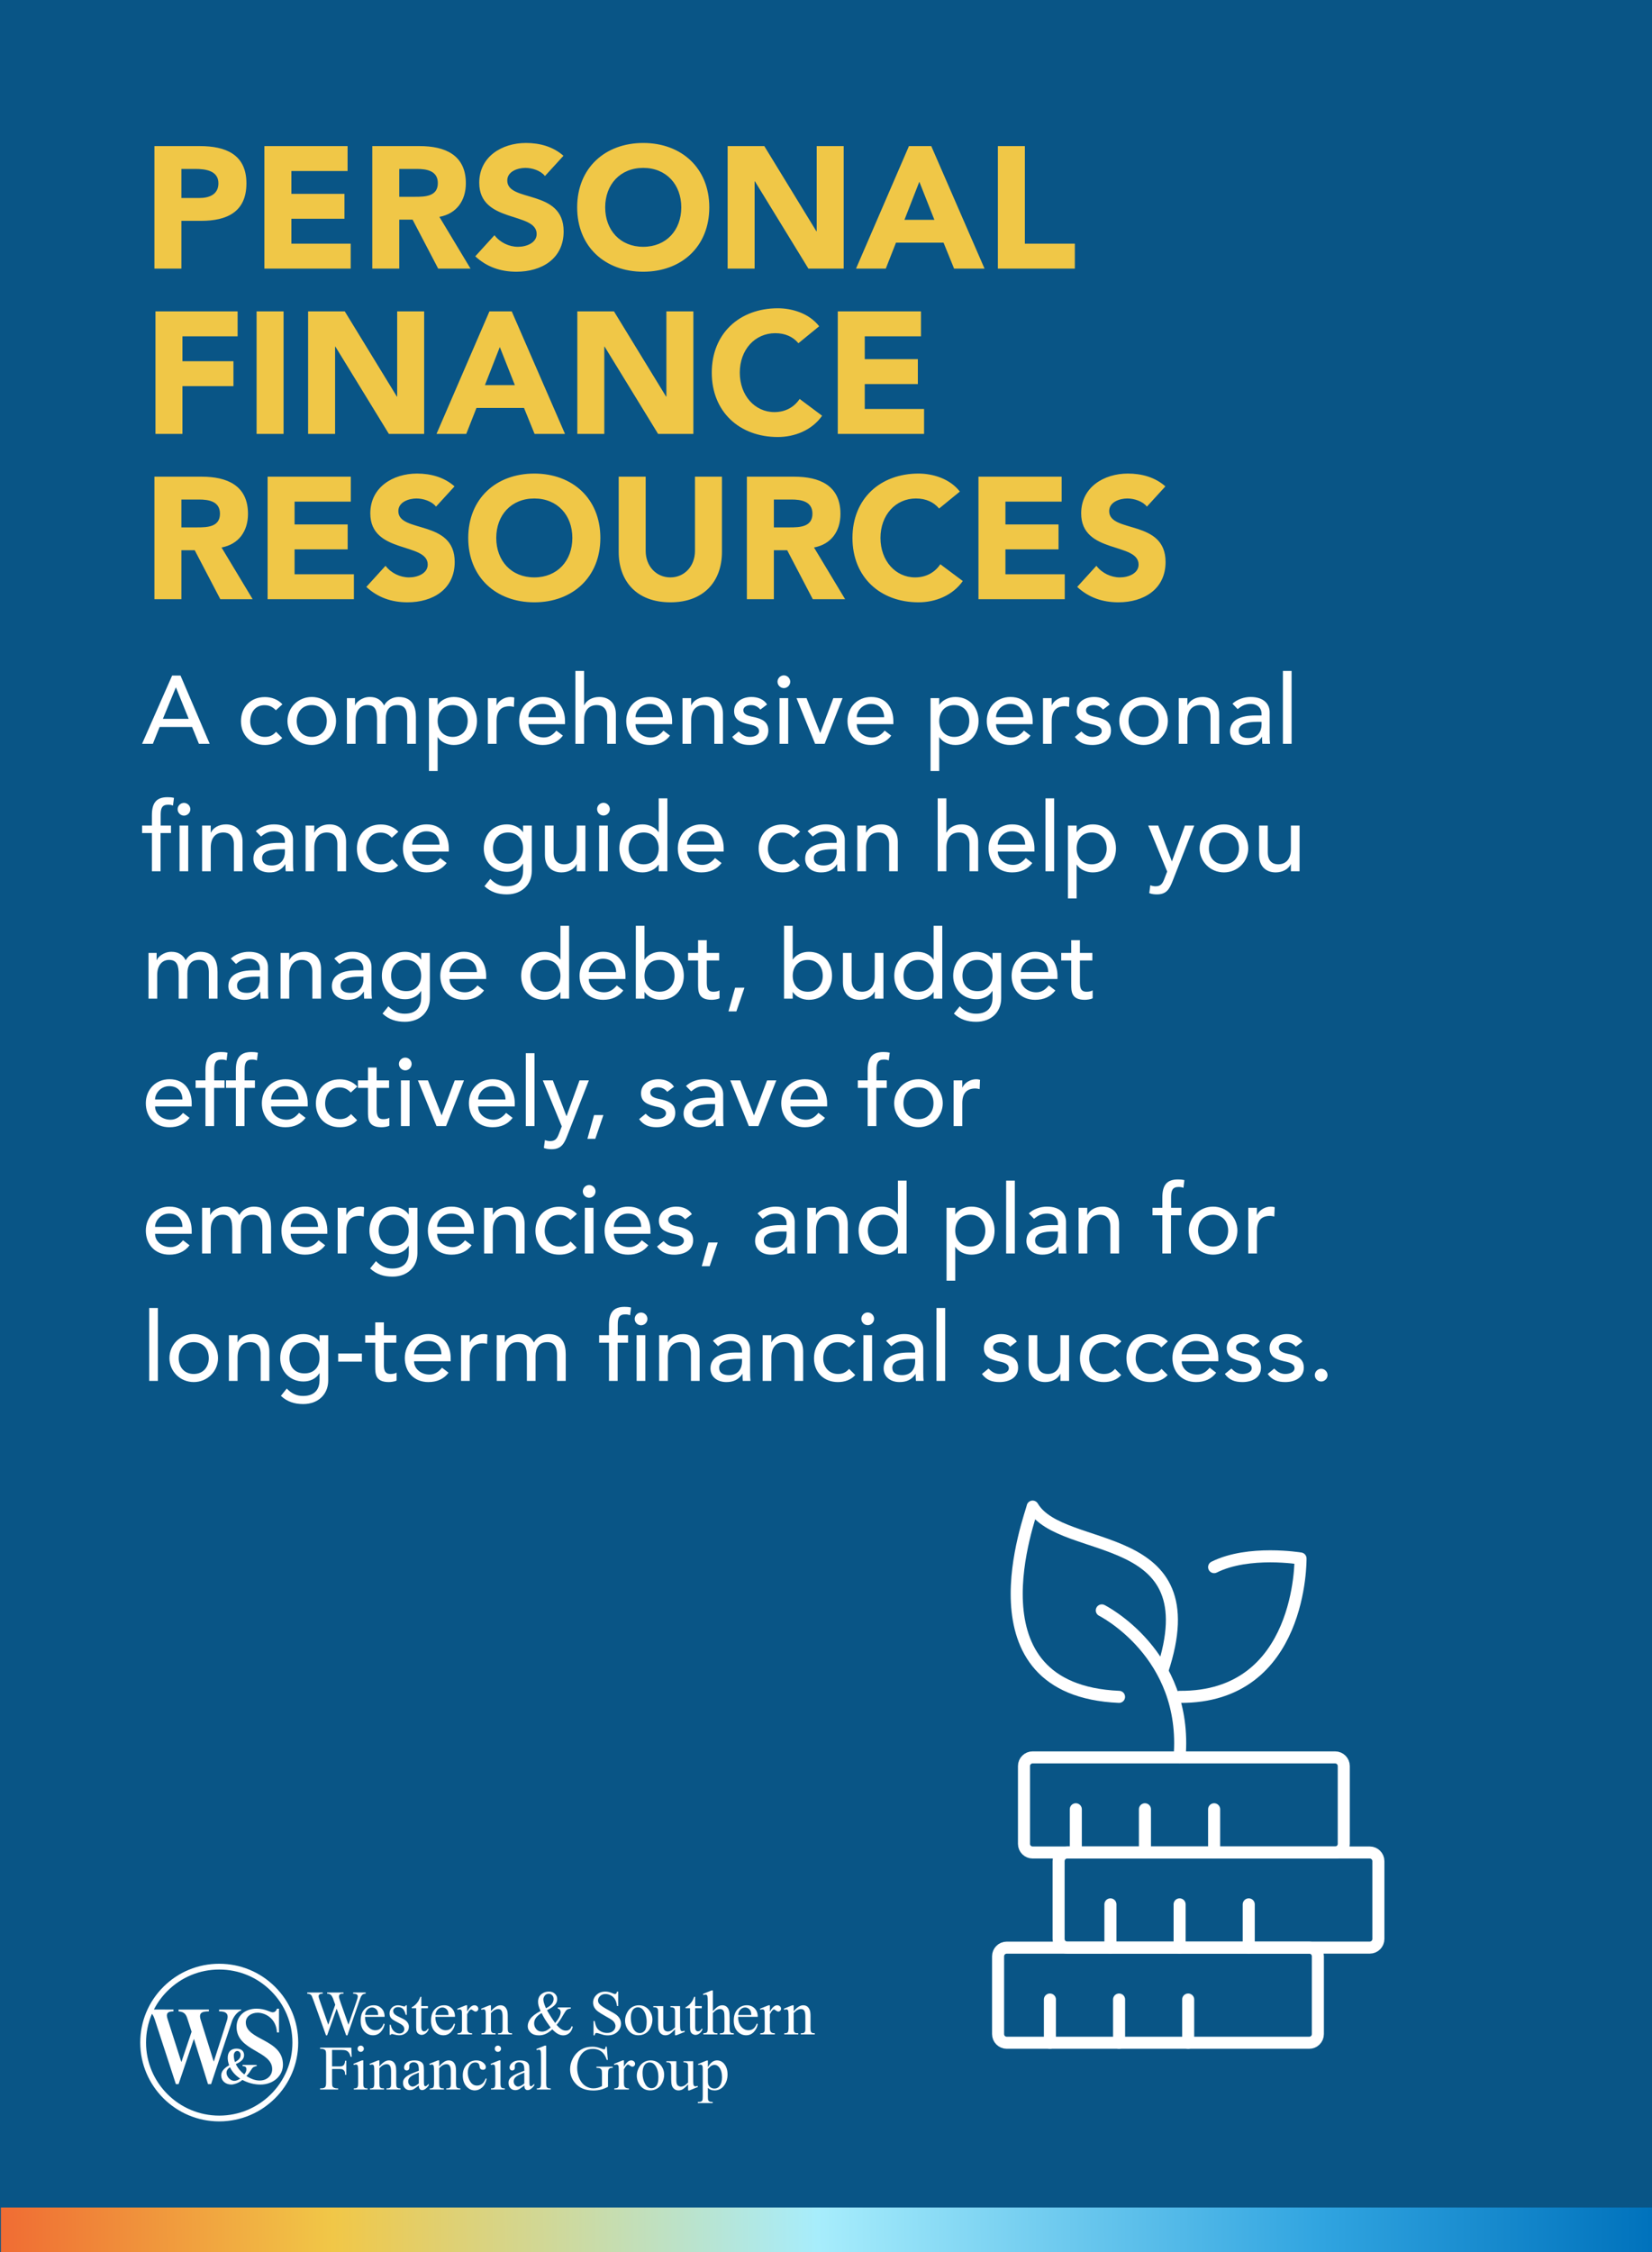 <svg width="1920" height="2616" viewBox="0 0 1920 2616" fill="none" xmlns="http://www.w3.org/2000/svg">
<rect x="0" y="0" width="1920" height="2616" fill="#333333" stroke="none"/>
<g clip-path="url(#clip0_1150_565)">
<rect width="1920" height="2616" fill="#095586"/>
<path d="M179.472 312V169.692H232.335C261.882 169.692 286.404 179.139 286.404 212.907C286.404 246.273 263.691 256.524 233.742 256.524H210.828V312H179.472ZM210.828 196.224V229.992H231.732C242.787 229.992 253.842 226.173 253.842 212.907C253.842 198.234 238.968 196.224 226.908 196.224H210.828ZM307.284 312V169.692H403.965V198.636H338.64V225.168H400.347V254.112H338.64V283.056H407.583V312H307.284ZM432.685 312V169.692H487.759C516.904 169.692 541.426 179.742 541.426 212.907C541.426 232.806 530.773 248.283 510.673 251.901L546.853 312H509.266L479.518 255.117H464.041V312H432.685ZM464.041 196.224V228.585H482.533C493.99 228.585 508.864 228.183 508.864 212.706C508.864 198.435 496 196.224 484.543 196.224H464.041ZM654.878 180.948L633.371 204.465C628.346 198.033 618.296 195.018 610.658 195.018C601.814 195.018 589.553 199.038 589.553 209.691C589.553 235.62 655.079 218.937 655.079 268.785C655.079 300.543 629.552 315.618 600.206 315.618C581.915 315.618 565.835 310.191 552.368 297.729L574.679 273.207C581.111 281.649 591.563 286.674 602.015 286.674C612.266 286.674 623.723 281.85 623.723 271.8C623.723 245.67 556.991 259.74 556.991 212.304C556.991 181.953 583.322 166.074 611.261 166.074C627.341 166.074 642.818 170.295 654.878 180.948ZM670.801 240.846C670.801 195.219 703.162 166.074 747.583 166.074C792.004 166.074 824.365 195.219 824.365 240.846C824.365 286.473 792.004 315.618 747.583 315.618C703.162 315.618 670.801 286.473 670.801 240.846ZM703.363 240.846C703.363 267.378 720.85 286.674 747.583 286.674C774.316 286.674 791.803 267.378 791.803 240.846C791.803 214.314 774.316 195.018 747.583 195.018C720.85 195.018 703.363 214.314 703.363 240.846ZM845.677 312V169.692H888.289L948.79 268.584H949.192V169.692H980.548V312H939.544L877.435 210.696H877.033V312H845.677ZM994.905 312L1056.41 169.692H1082.34L1144.25 312H1108.87L1096.61 281.85H1041.34L1029.48 312H994.905ZM1085.96 255.318L1068.47 211.098L1051.19 255.318H1085.96ZM1159.77 312V169.692H1191.12V283.056H1249.21V312H1159.77ZM180.678 504V361.692H276.153V390.636H212.034V419.58H271.329V448.524H212.034V504H180.678ZM298.217 504V361.692H329.573V504H298.217ZM358.095 504V361.692H400.707L461.208 460.584H461.61V361.692H492.966V504H451.962L389.853 402.696H389.451V504H358.095ZM507.323 504L568.829 361.692H594.758L656.666 504H621.29L609.029 473.85H553.754L541.895 504H507.323ZM598.376 447.318L580.889 403.098L563.603 447.318H598.376ZM670.98 504V361.692H713.592L774.093 460.584H774.495V361.692H805.851V504H764.847L702.738 402.696H702.336V504H670.98ZM952.064 378.978L927.944 398.676C921.713 391.239 912.668 387.018 901.01 387.018C877.292 387.018 859.805 406.314 859.805 432.846C859.805 459.378 877.292 478.674 900.005 478.674C912.668 478.674 922.919 473.046 929.351 463.398L955.481 482.895C943.622 499.779 923.522 507.618 904.025 507.618C859.604 507.618 827.243 478.473 827.243 432.846C827.243 387.219 859.604 358.074 904.025 358.074C919.904 358.074 940.004 363.501 952.064 378.978ZM973.686 504V361.692H1070.37V390.636H1005.04V417.168H1066.75V446.112H1005.04V475.056H1073.98V504H973.686ZM179.472 696V553.692H234.546C263.691 553.692 288.213 563.742 288.213 596.907C288.213 616.806 277.56 632.283 257.46 635.901L293.64 696H256.053L226.305 639.117H210.828V696H179.472ZM210.828 580.224V612.585H229.32C240.777 612.585 255.651 612.183 255.651 596.706C255.651 582.435 242.787 580.224 231.33 580.224H210.828ZM311.014 696V553.692H407.695V582.636H342.37V609.168H404.077V638.112H342.37V667.056H411.313V696H311.014ZM528.271 564.948L506.764 588.465C501.739 582.033 491.689 579.018 484.051 579.018C475.207 579.018 462.946 583.038 462.946 593.691C462.946 619.62 528.472 602.937 528.472 652.785C528.472 684.543 502.945 699.618 473.599 699.618C455.308 699.618 439.228 694.191 425.761 681.729L448.072 657.207C454.504 665.649 464.956 670.674 475.408 670.674C485.659 670.674 497.116 665.85 497.116 655.8C497.116 629.67 430.384 643.74 430.384 596.304C430.384 565.953 456.715 550.074 484.654 550.074C500.734 550.074 516.211 554.295 528.271 564.948ZM544.194 624.846C544.194 579.219 576.555 550.074 620.976 550.074C665.397 550.074 697.758 579.219 697.758 624.846C697.758 670.473 665.397 699.618 620.976 699.618C576.555 699.618 544.194 670.473 544.194 624.846ZM576.756 624.846C576.756 651.378 594.243 670.674 620.976 670.674C647.709 670.674 665.196 651.378 665.196 624.846C665.196 598.314 647.709 579.018 620.976 579.018C594.243 579.018 576.756 598.314 576.756 624.846ZM839.068 553.692V641.127C839.068 674.694 818.566 699.618 779.17 699.618C739.573 699.618 719.071 674.694 719.071 641.127V553.692H750.427V639.921C750.427 657.408 762.487 670.674 779.17 670.674C795.652 670.674 807.712 657.408 807.712 639.921V553.692H839.068ZM868.054 696V553.692H923.128C952.273 553.692 976.795 563.742 976.795 596.907C976.795 616.806 966.142 632.283 946.042 635.901L982.222 696H944.635L914.887 639.117H899.41V696H868.054ZM899.41 580.224V612.585H917.902C929.359 612.585 944.233 612.183 944.233 596.706C944.233 582.435 931.369 580.224 919.912 580.224H899.41ZM1115.57 570.978L1091.45 590.676C1085.22 583.239 1076.18 579.018 1064.52 579.018C1040.8 579.018 1023.31 598.314 1023.31 624.846C1023.31 651.378 1040.8 670.674 1063.51 670.674C1076.18 670.674 1086.43 665.046 1092.86 655.398L1118.99 674.895C1107.13 691.779 1087.03 699.618 1067.53 699.618C1023.11 699.618 990.752 670.473 990.752 624.846C990.752 579.219 1023.11 550.074 1067.53 550.074C1083.41 550.074 1103.51 555.501 1115.57 570.978ZM1137.19 696V553.692H1233.88V582.636H1168.55V609.168H1230.26V638.112H1168.55V667.056H1237.49V696H1137.19ZM1354.45 564.948L1332.95 588.465C1327.92 582.033 1317.87 579.018 1310.23 579.018C1301.39 579.018 1289.13 583.038 1289.13 593.691C1289.13 619.62 1354.65 602.937 1354.65 652.785C1354.65 684.543 1329.13 699.618 1299.78 699.618C1281.49 699.618 1265.41 694.191 1251.94 681.729L1274.25 657.207C1280.69 665.649 1291.14 670.674 1301.59 670.674C1311.84 670.674 1323.3 665.85 1323.3 655.8C1323.3 629.67 1256.57 643.74 1256.57 596.304C1256.57 565.953 1282.9 550.074 1310.84 550.074C1326.92 550.074 1342.39 554.295 1354.45 564.948Z" fill="#F0C747"/>
<path d="M165.112 864L200.056 784.704H209.8L243.736 864H231.192L223.24 844.4H185.496L177.656 864H165.112ZM189.304 834.992H219.32L204.536 798.592H204.312L189.304 834.992ZM328.231 818.08L320.615 825.024C316.919 821.104 312.999 819.088 307.399 819.088C296.423 819.088 290.823 827.936 290.823 837.904C290.823 847.872 297.543 855.936 307.959 855.936C313.559 855.936 317.479 853.92 320.839 850L328.007 857.168C322.743 862.992 315.575 865.344 307.847 865.344C291.495 865.344 280.071 854.032 280.071 837.68C280.071 821.328 291.271 809.68 307.847 809.68C315.575 809.68 322.967 812.368 328.231 818.08ZM344.855 837.456C344.855 848.208 351.575 855.936 362.327 855.936C373.079 855.936 379.799 848.208 379.799 837.456C379.799 826.704 373.079 818.976 362.327 818.976C351.575 818.976 344.855 826.704 344.855 837.456ZM334.103 837.456C334.103 822 346.535 809.568 362.327 809.568C378.119 809.568 390.551 822 390.551 837.456C390.551 852.912 378.119 865.344 362.327 865.344C346.535 865.344 334.103 852.912 334.103 837.456ZM403.179 864V810.912H412.587V819.2H412.811C413.819 816.064 420.315 809.568 429.835 809.568C437.675 809.568 443.051 812.928 446.411 819.424C449.883 812.928 456.827 809.568 463.211 809.568C479.563 809.568 483.371 821.216 483.371 833.088V864H473.291V834.432C473.291 826.368 471.611 818.976 461.867 818.976C452.122 818.976 448.315 825.584 448.315 834.992V864H438.235V836.224C438.235 826.144 436.779 818.976 427.035 818.976C419.755 818.976 413.259 824.464 413.259 836.448V864H403.179ZM498.554 895.584V810.912H508.634V818.528H508.858C512.778 812.816 520.17 809.568 527.338 809.568C543.802 809.568 554.33 821.776 554.33 837.456C554.33 853.36 543.69 865.344 527.338 865.344C519.721 865.344 512.442 861.872 508.858 856.384H508.634V895.584H498.554ZM526.106 818.976C515.354 818.976 508.634 826.704 508.634 837.456C508.634 848.208 515.354 855.936 526.106 855.936C536.858 855.936 543.578 848.208 543.578 837.456C543.578 826.704 536.858 818.976 526.106 818.976ZM567.022 864V810.912H577.102V819.088H577.326C579.902 813.488 586.622 809.568 593.23 809.568C594.798 809.568 596.366 809.792 597.71 810.24L597.262 821.104C595.582 820.656 593.902 820.32 592.334 820.32C582.478 820.32 577.102 825.696 577.102 837.344V864H567.022ZM656.683 841.152H614.123C614.123 850.448 622.747 856.608 632.043 856.608C638.203 856.608 642.683 853.472 646.603 848.656L654.219 854.48C648.619 861.76 640.891 865.344 630.699 865.344C613.899 865.344 603.371 853.248 603.371 837.456C603.371 821.552 614.907 809.568 630.811 809.568C649.515 809.568 656.683 823.904 656.683 837.568V841.152ZM614.123 833.088H645.931C645.707 824.24 640.779 817.632 630.587 817.632C620.619 817.632 614.123 826.032 614.123 833.088ZM668.741 864V779.328H678.821V819.088H679.045C681.621 813.488 688.341 809.568 696.517 809.568C706.821 809.568 715.781 815.728 715.781 829.84V864H705.701V832.64C705.701 822.672 699.989 818.976 693.605 818.976C685.205 818.976 678.821 824.352 678.821 836.672V864H668.741ZM781.151 841.152H738.591C738.591 850.448 747.215 856.608 756.511 856.608C762.671 856.608 767.151 853.472 771.071 848.656L778.687 854.48C773.087 861.76 765.359 865.344 755.167 865.344C738.367 865.344 727.839 853.248 727.839 837.456C727.839 821.552 739.375 809.568 755.279 809.568C773.983 809.568 781.151 823.904 781.151 837.568V841.152ZM738.591 833.088H770.399C770.175 824.24 765.247 817.632 755.055 817.632C745.087 817.632 738.591 826.032 738.591 833.088ZM793.21 864V810.912H803.29V819.088H803.514C806.09 813.488 812.81 809.568 820.986 809.568C831.29 809.568 840.25 815.728 840.25 829.84V864H830.17V832.64C830.17 822.672 824.458 818.976 818.074 818.976C809.674 818.976 803.29 824.352 803.29 836.672V864H793.21ZM891.508 818.304L883.668 824.24C881.316 821.328 877.844 818.976 872.804 818.976C868.1 818.976 863.956 821.104 863.956 824.912C863.956 831.296 873.028 832.192 877.508 833.2C886.244 835.328 892.964 838.688 892.964 848.656C892.964 860.64 881.988 865.344 871.46 865.344C862.724 865.344 856.228 863.104 850.964 855.936L858.58 849.664C861.828 852.912 865.636 855.936 871.46 855.936C876.612 855.936 882.212 853.808 882.212 849.216C882.212 843.168 873.812 842.048 869.444 841.04C860.82 838.912 853.204 836.112 853.204 825.92C853.204 814.832 863.396 809.568 873.364 809.568C880.42 809.568 887.7 812.032 891.508 818.304ZM905.994 864V810.912H916.074V864H905.994ZM903.642 791.872C903.642 787.84 907.002 784.48 911.034 784.48C915.066 784.48 918.426 787.84 918.426 791.872C918.426 795.904 915.066 799.264 911.034 799.264C907.002 799.264 903.642 795.904 903.642 791.872ZM947.348 864L925.732 810.912H937.38L953.284 851.568L968.516 810.912H979.268L958.436 864H947.348ZM1038.29 841.152H995.732C995.732 850.448 1004.36 856.608 1013.65 856.608C1019.81 856.608 1024.29 853.472 1028.21 848.656L1035.83 854.48C1030.23 861.76 1022.5 865.344 1012.31 865.344C995.508 865.344 984.98 853.248 984.98 837.456C984.98 821.552 996.516 809.568 1012.42 809.568C1031.12 809.568 1038.29 823.904 1038.29 837.568V841.152ZM995.732 833.088H1027.54C1027.32 824.24 1022.39 817.632 1012.2 817.632C1002.23 817.632 995.732 826.032 995.732 833.088ZM1081.52 895.584V810.912H1091.6V818.528H1091.83C1095.75 812.816 1103.14 809.568 1110.31 809.568C1126.77 809.568 1137.3 821.776 1137.3 837.456C1137.3 853.36 1126.66 865.344 1110.31 865.344C1102.69 865.344 1095.41 861.872 1091.83 856.384H1091.6V895.584H1081.52ZM1109.07 818.976C1098.32 818.976 1091.6 826.704 1091.6 837.456C1091.6 848.208 1098.32 855.936 1109.07 855.936C1119.83 855.936 1126.55 848.208 1126.55 837.456C1126.55 826.704 1119.83 818.976 1109.07 818.976ZM1200.17 841.152H1157.61C1157.61 850.448 1166.23 856.608 1175.53 856.608C1181.69 856.608 1186.17 853.472 1190.09 848.656L1197.7 854.48C1192.1 861.76 1184.38 865.344 1174.18 865.344C1157.38 865.344 1146.86 853.248 1146.86 837.456C1146.86 821.552 1158.39 809.568 1174.3 809.568C1193 809.568 1200.17 823.904 1200.17 837.568V841.152ZM1157.61 833.088H1189.42C1189.19 824.24 1184.26 817.632 1174.07 817.632C1164.1 817.632 1157.61 826.032 1157.61 833.088ZM1212.23 864V810.912H1222.31V819.088H1222.53C1225.11 813.488 1231.83 809.568 1238.43 809.568C1240 809.568 1241.57 809.792 1242.91 810.24L1242.47 821.104C1240.79 820.656 1239.11 820.32 1237.54 820.32C1227.68 820.32 1222.31 825.696 1222.31 837.344V864H1212.23ZM1289.74 818.304L1281.9 824.24C1279.55 821.328 1276.08 818.976 1271.04 818.976C1266.33 818.976 1262.19 821.104 1262.19 824.912C1262.19 831.296 1271.26 832.192 1275.74 833.2C1284.48 835.328 1291.2 838.688 1291.2 848.656C1291.2 860.64 1280.22 865.344 1269.69 865.344C1260.96 865.344 1254.46 863.104 1249.2 855.936L1256.81 849.664C1260.06 852.912 1263.87 855.936 1269.69 855.936C1274.85 855.936 1280.45 853.808 1280.45 849.216C1280.45 843.168 1272.05 842.048 1267.68 841.04C1259.05 838.912 1251.44 836.112 1251.44 825.92C1251.44 814.832 1261.63 809.568 1271.6 809.568C1278.65 809.568 1285.93 812.032 1289.74 818.304ZM1311.62 837.456C1311.62 848.208 1318.34 855.936 1329.09 855.936C1339.84 855.936 1346.56 848.208 1346.56 837.456C1346.56 826.704 1339.84 818.976 1329.09 818.976C1318.34 818.976 1311.62 826.704 1311.62 837.456ZM1300.87 837.456C1300.87 822 1313.3 809.568 1329.09 809.568C1344.88 809.568 1357.32 822 1357.32 837.456C1357.32 852.912 1344.88 865.344 1329.09 865.344C1313.3 865.344 1300.87 852.912 1300.87 837.456ZM1369.94 864V810.912H1380.02V819.088H1380.25C1382.82 813.488 1389.54 809.568 1397.72 809.568C1408.02 809.568 1416.98 815.728 1416.98 829.84V864H1406.9V832.64C1406.9 822.672 1401.19 818.976 1394.81 818.976C1386.41 818.976 1380.02 824.352 1380.02 836.672V864H1369.94ZM1438.45 823.68L1432.4 817.408C1438 812.144 1446.07 809.568 1453.46 809.568C1469.14 809.568 1475.63 818.08 1475.63 827.264V854.368C1475.63 858.064 1475.75 861.2 1476.08 864H1467.12C1466.9 861.312 1466.79 858.624 1466.79 855.936H1466.56C1462.08 862.768 1456.03 865.344 1447.97 865.344C1438.11 865.344 1429.6 859.744 1429.6 849.44C1429.6 835.776 1442.71 831.072 1458.83 831.072H1466.23V828.832C1466.23 823.344 1462.19 817.632 1453.57 817.632C1445.84 817.632 1442.15 820.88 1438.45 823.68ZM1466.23 838.464H1460.85C1451.33 838.464 1439.68 840.144 1439.68 848.656C1439.68 854.704 1444.16 857.28 1451.11 857.28C1462.31 857.28 1466.23 848.992 1466.23 841.824V838.464ZM1491.04 864V779.328H1501.12V864H1491.04ZM208.68 1012V958.912H218.76V1012H208.68ZM206.44 939.984C206.44 935.952 209.8 932.592 213.832 932.592C217.864 932.592 221.224 935.952 221.224 939.984C221.224 944.016 217.864 947.376 213.832 947.376C209.8 947.376 206.44 944.016 206.44 939.984ZM176.536 1012V967.648H165.112V958.912H176.536V947.04C176.536 932.928 181.464 925.984 194.68 925.984C196.92 925.984 199.384 926.096 202.184 926.768L201.064 935.728C199.16 934.944 197.368 934.72 195.352 934.72C187.96 934.72 186.728 939.312 186.728 946.704V958.912H198.712V967.648H186.616V1012H176.536ZM234.85 1012V958.912H244.93V967.088H245.154C247.73 961.488 254.45 957.568 262.626 957.568C272.93 957.568 281.89 963.728 281.89 977.84V1012H271.81V980.64C271.81 970.672 266.098 966.976 259.714 966.976C251.314 966.976 244.93 972.352 244.93 984.672V1012H234.85ZM303.357 971.68L297.309 965.408C302.909 960.144 310.973 957.568 318.365 957.568C334.045 957.568 340.541 966.08 340.541 975.264V1002.37C340.541 1006.06 340.653 1009.2 340.989 1012H332.029C331.805 1009.31 331.693 1006.62 331.693 1003.94H331.469C326.989 1010.77 320.941 1013.34 312.877 1013.34C303.021 1013.34 294.509 1007.74 294.509 997.44C294.509 983.776 307.613 979.072 323.741 979.072H331.133V976.832C331.133 971.344 327.101 965.632 318.477 965.632C310.749 965.632 307.053 968.88 303.357 971.68ZM331.133 986.464H325.757C316.237 986.464 304.589 988.144 304.589 996.656C304.589 1002.7 309.069 1005.28 316.013 1005.28C327.213 1005.28 331.133 996.992 331.133 989.824V986.464ZM355.163 1012V958.912H365.243V967.088H365.467C368.043 961.488 374.763 957.568 382.939 957.568C393.243 957.568 402.203 963.728 402.203 977.84V1012H392.123V980.64C392.123 970.672 386.411 966.976 380.027 966.976C371.627 966.976 365.243 972.352 365.243 984.672V1012H355.163ZM462.981 966.08L455.365 973.024C451.669 969.104 447.749 967.088 442.149 967.088C431.173 967.088 425.573 975.936 425.573 985.904C425.573 995.872 432.293 1003.94 442.709 1003.94C448.309 1003.94 452.229 1001.92 455.589 998L462.757 1005.17C457.493 1010.99 450.325 1013.34 442.597 1013.34C426.245 1013.34 414.821 1002.03 414.821 985.68C414.821 969.328 426.021 957.68 442.597 957.68C450.325 957.68 457.717 960.368 462.981 966.08ZM521.605 989.152H479.045C479.045 998.448 487.669 1004.61 496.965 1004.61C503.125 1004.61 507.605 1001.47 511.525 996.656L519.141 1002.48C513.541 1009.76 505.813 1013.34 495.621 1013.34C478.821 1013.34 468.293 1001.25 468.293 985.456C468.293 969.552 479.829 957.568 495.733 957.568C514.437 957.568 521.605 971.904 521.605 985.568V989.152ZM479.045 981.088H510.853C510.629 972.24 505.701 965.632 495.509 965.632C485.541 965.632 479.045 974.032 479.045 981.088ZM618.035 958.912V1011.55C618.035 1027.57 606.387 1038.88 589.027 1038.88C578.947 1038.88 570.547 1036.3 563.043 1029.36L569.875 1020.85C575.139 1026.45 581.075 1029.47 588.803 1029.47C603.811 1029.47 607.955 1020.06 607.955 1011.1V1003.26H607.619C603.811 1009.65 596.531 1012.67 589.251 1012.67C573.683 1012.67 562.147 1000.91 562.259 985.456C562.259 969.776 572.787 957.568 589.251 957.568C596.419 957.568 603.811 960.816 607.731 966.528H607.955V958.912H618.035ZM590.483 966.976C579.731 966.976 573.011 974.704 573.011 985.456C573.011 996.208 579.731 1003.26 590.483 1003.26C601.235 1003.26 607.955 996.208 607.955 985.456C607.955 974.704 601.235 966.976 590.483 966.976ZM680.344 958.912V1012H670.264V1003.82H670.04C667.464 1009.42 660.744 1013.34 652.568 1013.34C642.264 1013.34 633.304 1007.18 633.304 993.072V958.912H643.384V990.272C643.384 1000.24 649.096 1003.94 655.48 1003.94C663.88 1003.94 670.264 998.56 670.264 986.24V958.912H680.344ZM696.322 1012V958.912H706.402V1012H696.322ZM693.97 939.872C693.97 935.84 697.33 932.48 701.362 932.48C705.394 932.48 708.754 935.84 708.754 939.872C708.754 943.904 705.394 947.264 701.362 947.264C697.33 947.264 693.97 943.904 693.97 939.872ZM775.644 927.328V1012H765.564V1004.38H765.34C761.42 1010.1 754.028 1013.34 746.86 1013.34C730.396 1013.34 719.868 1001.14 719.868 985.456C719.868 969.552 730.508 957.568 746.86 957.568C754.476 957.568 761.756 961.04 765.34 966.528H765.564V927.328H775.644ZM748.092 1003.94C758.844 1003.94 765.564 996.208 765.564 985.456C765.564 974.704 758.844 966.976 748.092 966.976C737.34 966.976 730.62 974.704 730.62 985.456C730.62 996.208 737.34 1003.94 748.092 1003.94ZM841.089 989.152H798.529C798.529 998.448 807.153 1004.61 816.449 1004.61C822.609 1004.61 827.089 1001.47 831.009 996.656L838.625 1002.48C833.025 1009.76 825.297 1013.34 815.105 1013.34C798.305 1013.34 787.777 1001.25 787.777 985.456C787.777 969.552 799.313 957.568 815.217 957.568C833.921 957.568 841.089 971.904 841.089 985.568V989.152ZM798.529 981.088H830.337C830.113 972.24 825.185 965.632 814.993 965.632C805.025 965.632 798.529 974.032 798.529 981.088ZM929.903 966.08L922.287 973.024C918.591 969.104 914.671 967.088 909.071 967.088C898.095 967.088 892.495 975.936 892.495 985.904C892.495 995.872 899.215 1003.94 909.631 1003.94C915.231 1003.94 919.151 1001.92 922.511 998L929.679 1005.17C924.415 1010.99 917.247 1013.34 909.519 1013.34C893.167 1013.34 881.743 1002.03 881.743 985.68C881.743 969.328 892.943 957.68 909.519 957.68C917.247 957.68 924.639 960.368 929.903 966.08ZM944.622 971.68L938.574 965.408C944.174 960.144 952.238 957.568 959.63 957.568C975.31 957.568 981.806 966.08 981.806 975.264V1002.37C981.806 1006.06 981.918 1009.2 982.254 1012H973.294C973.07 1009.31 972.958 1006.62 972.958 1003.94H972.734C968.254 1010.77 962.206 1013.34 954.142 1013.34C944.286 1013.34 935.774 1007.74 935.774 997.44C935.774 983.776 948.878 979.072 965.006 979.072H972.398V976.832C972.398 971.344 968.366 965.632 959.742 965.632C952.014 965.632 948.318 968.88 944.622 971.68ZM972.398 986.464H967.022C957.502 986.464 945.854 988.144 945.854 996.656C945.854 1002.7 950.334 1005.28 957.278 1005.28C968.478 1005.28 972.398 996.992 972.398 989.824V986.464ZM996.429 1012V958.912H1006.51V967.088H1006.73C1009.31 961.488 1016.03 957.568 1024.2 957.568C1034.51 957.568 1043.47 963.728 1043.47 977.84V1012H1033.39V980.64C1033.39 970.672 1027.68 966.976 1021.29 966.976C1012.89 966.976 1006.51 972.352 1006.51 984.672V1012H996.429ZM1089.83 1012V927.328H1099.91V967.088H1100.14C1102.71 961.488 1109.43 957.568 1117.61 957.568C1127.91 957.568 1136.87 963.728 1136.87 977.84V1012H1126.79V980.64C1126.79 970.672 1121.08 966.976 1114.7 966.976C1106.3 966.976 1099.91 972.352 1099.91 984.672V1012H1089.83ZM1202.25 989.152H1159.69C1159.69 998.448 1168.31 1004.61 1177.61 1004.61C1183.77 1004.61 1188.25 1001.47 1192.17 996.656L1199.78 1002.48C1194.18 1009.76 1186.45 1013.34 1176.26 1013.34C1159.46 1013.34 1148.93 1001.25 1148.93 985.456C1148.93 969.552 1160.47 957.568 1176.37 957.568C1195.08 957.568 1202.25 971.904 1202.25 985.568V989.152ZM1159.69 981.088H1191.49C1191.27 972.24 1186.34 965.632 1176.15 965.632C1166.18 965.632 1159.69 974.032 1159.69 981.088ZM1215.09 1012V927.328H1225.17V1012H1215.09ZM1241.21 1043.58V958.912H1251.29V966.528H1251.51C1255.43 960.816 1262.83 957.568 1269.99 957.568C1286.46 957.568 1296.99 969.776 1296.99 985.456C1296.99 1001.36 1286.35 1013.34 1269.99 1013.34C1262.38 1013.34 1255.1 1009.87 1251.51 1004.38H1251.29V1043.58H1241.21ZM1268.76 966.976C1258.01 966.976 1251.29 974.704 1251.29 985.456C1251.29 996.208 1258.01 1003.94 1268.76 1003.94C1279.51 1003.94 1286.23 996.208 1286.23 985.456C1286.23 974.704 1279.51 966.976 1268.76 966.976ZM1356.53 1012.34L1334.47 958.912H1346.11L1361.91 1000.35H1362.13L1377.14 958.912H1388L1362.8 1023.42C1359.22 1032.61 1355.75 1038.88 1344.66 1038.88C1341.63 1038.88 1338.5 1038.54 1335.7 1037.42L1336.93 1028.24C1338.83 1029.02 1340.96 1029.47 1342.98 1029.47C1349.36 1029.47 1351.27 1026 1353.28 1020.74L1356.53 1012.34ZM1405.03 985.456C1405.03 996.208 1411.75 1003.94 1422.5 1003.94C1433.25 1003.94 1439.97 996.208 1439.97 985.456C1439.97 974.704 1433.25 966.976 1422.5 966.976C1411.75 966.976 1405.03 974.704 1405.03 985.456ZM1394.27 985.456C1394.27 970 1406.71 957.568 1422.5 957.568C1438.29 957.568 1450.72 970 1450.72 985.456C1450.72 1000.91 1438.29 1013.34 1422.5 1013.34C1406.71 1013.34 1394.27 1000.91 1394.27 985.456ZM1510.39 958.912V1012H1500.31V1003.82H1500.09C1497.51 1009.42 1490.79 1013.34 1482.61 1013.34C1472.31 1013.34 1463.35 1007.18 1463.35 993.072V958.912H1473.43V990.272C1473.43 1000.24 1479.14 1003.94 1485.53 1003.94C1493.93 1003.94 1500.31 998.56 1500.31 986.24V958.912H1510.39ZM172.616 1160V1106.91H182.024V1115.2H182.248C183.256 1112.06 189.752 1105.57 199.272 1105.57C207.112 1105.57 212.488 1108.93 215.848 1115.42C219.32 1108.93 226.264 1105.57 232.648 1105.57C249 1105.57 252.808 1117.22 252.808 1129.09V1160H242.728V1130.43C242.728 1122.37 241.048 1114.98 231.304 1114.98C221.56 1114.98 217.752 1121.58 217.752 1130.99V1160H207.672V1132.22C207.672 1122.14 206.216 1114.98 196.472 1114.98C189.192 1114.98 182.696 1120.46 182.696 1132.45V1160H172.616ZM274.263 1119.68L268.215 1113.41C273.815 1108.14 281.879 1105.57 289.271 1105.57C304.951 1105.57 311.447 1114.08 311.447 1123.26V1150.37C311.447 1154.06 311.559 1157.2 311.895 1160H302.935C302.711 1157.31 302.599 1154.62 302.599 1151.94H302.375C297.895 1158.77 291.847 1161.34 283.783 1161.34C273.927 1161.34 265.415 1155.74 265.415 1145.44C265.415 1131.78 278.519 1127.07 294.647 1127.07H302.039V1124.83C302.039 1119.34 298.007 1113.63 289.383 1113.63C281.655 1113.63 277.959 1116.88 274.263 1119.68ZM302.039 1134.46H296.663C287.143 1134.46 275.495 1136.14 275.495 1144.66C275.495 1150.7 279.975 1153.28 286.919 1153.28C298.119 1153.28 302.039 1144.99 302.039 1137.82V1134.46ZM326.069 1160V1106.91H336.149V1115.09H336.373C338.949 1109.49 345.669 1105.57 353.845 1105.57C364.149 1105.57 373.109 1111.73 373.109 1125.84V1160H363.029V1128.64C363.029 1118.67 357.317 1114.98 350.933 1114.98C342.533 1114.98 336.149 1120.35 336.149 1132.67V1160H326.069ZM394.576 1119.68L388.528 1113.41C394.128 1108.14 402.192 1105.57 409.584 1105.57C425.264 1105.57 431.76 1114.08 431.76 1123.26V1150.37C431.76 1154.06 431.872 1157.2 432.208 1160H423.248C423.024 1157.31 422.912 1154.62 422.912 1151.94H422.688C418.208 1158.77 412.16 1161.34 404.096 1161.34C394.24 1161.34 385.728 1155.74 385.728 1145.44C385.728 1131.78 398.832 1127.07 414.96 1127.07H422.352V1124.83C422.352 1119.34 418.32 1113.63 409.696 1113.63C401.968 1113.63 398.272 1116.88 394.576 1119.68ZM422.352 1134.46H416.976C407.456 1134.46 395.808 1136.14 395.808 1144.66C395.808 1150.7 400.288 1153.28 407.232 1153.28C418.432 1153.28 422.352 1144.99 422.352 1137.82V1134.46ZM499.582 1106.91V1159.55C499.582 1175.57 487.934 1186.88 470.574 1186.88C460.494 1186.88 452.094 1184.3 444.59 1177.36L451.422 1168.85C456.686 1174.45 462.622 1177.47 470.35 1177.47C485.358 1177.47 489.502 1168.06 489.502 1159.1V1151.26H489.166C485.358 1157.65 478.078 1160.67 470.798 1160.67C455.23 1160.67 443.694 1148.91 443.806 1133.46C443.806 1117.78 454.334 1105.57 470.798 1105.57C477.966 1105.57 485.358 1108.82 489.278 1114.53H489.502V1106.91H499.582ZM472.03 1114.98C461.278 1114.98 454.558 1122.7 454.558 1133.46C454.558 1144.21 461.278 1151.26 472.03 1151.26C482.782 1151.26 489.502 1144.21 489.502 1133.46C489.502 1122.7 482.782 1114.98 472.03 1114.98ZM565.026 1137.15H522.466C522.466 1146.45 531.09 1152.61 540.386 1152.61C546.546 1152.61 551.026 1149.47 554.946 1144.66L562.562 1150.48C556.962 1157.76 549.234 1161.34 539.042 1161.34C522.242 1161.34 511.714 1149.25 511.714 1133.46C511.714 1117.55 523.25 1105.57 539.154 1105.57C557.858 1105.57 565.026 1119.9 565.026 1133.57V1137.15ZM522.466 1129.09H554.274C554.05 1120.24 549.122 1113.63 538.93 1113.63C528.962 1113.63 522.466 1122.03 522.466 1129.09ZM661.457 1075.33V1160H651.377V1152.38H651.153C647.233 1158.1 639.841 1161.34 632.673 1161.34C616.209 1161.34 605.681 1149.14 605.681 1133.46C605.681 1117.55 616.321 1105.57 632.673 1105.57C640.289 1105.57 647.569 1109.04 651.153 1114.53H651.377V1075.33H661.457ZM633.905 1151.94C644.657 1151.94 651.377 1144.21 651.377 1133.46C651.377 1122.7 644.657 1114.98 633.905 1114.98C623.153 1114.98 616.433 1122.7 616.433 1133.46C616.433 1144.21 623.153 1151.94 633.905 1151.94ZM726.901 1137.15H684.341C684.341 1146.45 692.965 1152.61 702.261 1152.61C708.421 1152.61 712.901 1149.47 716.821 1144.66L724.437 1150.48C718.837 1157.76 711.109 1161.34 700.917 1161.34C684.117 1161.34 673.589 1149.25 673.589 1133.46C673.589 1117.55 685.125 1105.57 701.029 1105.57C719.733 1105.57 726.901 1119.9 726.901 1133.57V1137.15ZM684.341 1129.09H716.149C715.925 1120.24 710.997 1113.63 700.805 1113.63C690.837 1113.63 684.341 1122.03 684.341 1129.09ZM738.96 1160V1075.33H749.04V1114.53H749.264C752.848 1109.04 760.128 1105.57 767.744 1105.57C784.096 1105.57 794.736 1117.55 794.736 1133.46C794.736 1149.14 784.208 1161.34 767.744 1161.34C760.576 1161.34 753.184 1158.1 749.264 1152.38H749.04V1160H738.96ZM766.512 1151.94C777.264 1151.94 783.984 1144.21 783.984 1133.46C783.984 1122.7 777.264 1114.98 766.512 1114.98C755.76 1114.98 749.04 1122.7 749.04 1133.46C749.04 1144.21 755.76 1151.94 766.512 1151.94ZM835.877 1106.91V1115.65H821.429V1139.73C821.429 1145.66 821.429 1151.94 829.045 1151.94C831.397 1151.94 834.197 1151.6 836.213 1150.37V1159.55C833.861 1160.9 829.157 1161.34 827.141 1161.34C811.573 1161.34 811.349 1151.82 811.349 1143.31V1115.65H799.7V1106.91H811.349V1092.02H821.429V1106.91H835.877ZM865.234 1147.23L855.826 1174.78H846.642L854.37 1147.23H865.234ZM911.225 1160V1075.33H921.305V1114.53H921.529C925.113 1109.04 932.393 1105.57 940.009 1105.57C956.361 1105.57 967.001 1117.55 967.001 1133.46C967.001 1149.14 956.473 1161.34 940.009 1161.34C932.841 1161.34 925.449 1158.1 921.529 1152.38H921.305V1160H911.225ZM938.777 1151.94C949.529 1151.94 956.249 1144.21 956.249 1133.46C956.249 1122.7 949.529 1114.98 938.777 1114.98C928.025 1114.98 921.305 1122.7 921.305 1133.46C921.305 1144.21 928.025 1151.94 938.777 1151.94ZM1026.73 1106.91V1160H1016.65V1151.82H1016.43C1013.85 1157.42 1007.13 1161.34 998.958 1161.34C988.654 1161.34 979.694 1155.18 979.694 1141.07V1106.91H989.774V1138.27C989.774 1148.24 995.486 1151.94 1001.87 1151.94C1010.27 1151.94 1016.65 1146.56 1016.65 1134.24V1106.91H1026.73ZM1095.13 1075.33V1160H1085.05V1152.38H1084.82C1080.9 1158.1 1073.51 1161.34 1066.34 1161.34C1049.88 1161.34 1039.35 1149.14 1039.35 1133.46C1039.35 1117.55 1049.99 1105.57 1066.34 1105.57C1073.96 1105.57 1081.24 1109.04 1084.82 1114.53H1085.05V1075.33H1095.13ZM1067.58 1151.94C1078.33 1151.94 1085.05 1144.21 1085.05 1133.46C1085.05 1122.7 1078.33 1114.98 1067.58 1114.98C1056.82 1114.98 1050.1 1122.7 1050.1 1133.46C1050.1 1144.21 1056.82 1151.94 1067.58 1151.94ZM1163.6 1106.91V1159.55C1163.6 1175.57 1151.95 1186.88 1134.59 1186.88C1124.51 1186.88 1116.11 1184.3 1108.61 1177.36L1115.44 1168.85C1120.7 1174.45 1126.64 1177.47 1134.37 1177.47C1149.37 1177.47 1153.52 1168.06 1153.52 1159.1V1151.26H1153.18C1149.37 1157.65 1142.09 1160.67 1134.81 1160.67C1119.25 1160.67 1107.71 1148.91 1107.82 1133.46C1107.82 1117.78 1118.35 1105.57 1134.81 1105.57C1141.98 1105.57 1149.37 1108.82 1153.29 1114.53H1153.52V1106.91H1163.6ZM1136.05 1114.98C1125.29 1114.98 1118.57 1122.7 1118.57 1133.46C1118.57 1144.21 1125.29 1151.26 1136.05 1151.26C1146.8 1151.26 1153.52 1144.21 1153.52 1133.46C1153.52 1122.7 1146.8 1114.98 1136.05 1114.98ZM1229.04 1137.15H1186.48C1186.48 1146.45 1195.11 1152.61 1204.4 1152.61C1210.56 1152.61 1215.04 1149.47 1218.96 1144.66L1226.58 1150.48C1220.98 1157.76 1213.25 1161.34 1203.06 1161.34C1186.26 1161.34 1175.73 1149.25 1175.73 1133.46C1175.73 1117.55 1187.27 1105.57 1203.17 1105.57C1221.87 1105.57 1229.04 1119.9 1229.04 1133.57V1137.15ZM1186.48 1129.09H1218.29C1218.07 1120.24 1213.14 1113.63 1202.95 1113.63C1192.98 1113.63 1186.48 1122.03 1186.48 1129.09ZM1269.55 1106.91V1115.65H1255.1V1139.73C1255.1 1145.66 1255.1 1151.94 1262.72 1151.94C1265.07 1151.94 1267.87 1151.6 1269.88 1150.37V1159.55C1267.53 1160.9 1262.83 1161.34 1260.81 1161.34C1245.24 1161.34 1245.02 1151.82 1245.02 1143.31V1115.65H1233.37V1106.91H1245.02V1092.02H1255.1V1106.91H1269.55ZM222.792 1285.15H180.232C180.232 1294.45 188.856 1300.61 198.152 1300.61C204.312 1300.61 208.792 1297.47 212.712 1292.66L220.328 1298.48C214.728 1305.76 207 1309.34 196.808 1309.34C180.008 1309.34 169.48 1297.25 169.48 1281.46C169.48 1265.55 181.016 1253.57 196.92 1253.57C215.624 1253.57 222.792 1267.9 222.792 1281.57V1285.15ZM180.232 1277.09H212.04C211.816 1268.24 206.888 1261.63 196.696 1261.63C186.728 1261.63 180.232 1270.03 180.232 1277.09ZM238.77 1308V1263.65H227.346V1254.91H238.77V1243.04C238.77 1228.93 243.698 1221.98 256.914 1221.98C259.154 1221.98 261.618 1222.1 264.418 1222.77L263.298 1231.73C261.394 1230.94 259.602 1230.72 257.586 1230.72C250.194 1230.72 248.962 1235.31 248.962 1242.7V1254.91H260.946V1263.65H248.85V1308H238.77ZM274.099 1308V1263.65H262.675V1254.91H274.099V1243.04C274.099 1228.93 279.026 1221.98 292.243 1221.98C294.483 1221.98 296.947 1222.1 299.747 1222.77L298.627 1231.73C296.723 1230.94 294.931 1230.72 292.915 1230.72C285.523 1230.72 284.291 1235.31 284.291 1242.7V1254.91H296.275V1263.65H284.179V1308H274.099ZM357.651 1285.15H315.091C315.091 1294.45 323.715 1300.61 333.011 1300.61C339.171 1300.61 343.651 1297.47 347.571 1292.66L355.187 1298.48C349.587 1305.76 341.859 1309.34 331.667 1309.34C314.867 1309.34 304.339 1297.25 304.339 1281.46C304.339 1265.55 315.875 1253.57 331.779 1253.57C350.483 1253.57 357.651 1267.9 357.651 1281.57V1285.15ZM315.091 1277.09H346.899C346.675 1268.24 341.747 1261.63 331.555 1261.63C321.587 1261.63 315.091 1270.03 315.091 1277.09ZM415.294 1262.08L407.678 1269.02C403.982 1265.1 400.062 1263.09 394.462 1263.09C383.486 1263.09 377.886 1271.94 377.886 1281.9C377.886 1291.87 384.606 1299.94 395.022 1299.94C400.622 1299.94 404.542 1297.92 407.902 1294L415.07 1301.17C409.806 1306.99 402.638 1309.34 394.91 1309.34C378.558 1309.34 367.134 1298.03 367.134 1281.68C367.134 1265.33 378.334 1253.68 394.91 1253.68C402.638 1253.68 410.03 1256.37 415.294 1262.08ZM452.189 1254.91V1263.65H437.741V1287.73C437.741 1293.66 437.741 1299.94 445.357 1299.94C447.709 1299.94 450.509 1299.6 452.525 1298.37V1307.55C450.173 1308.9 445.469 1309.34 443.453 1309.34C427.885 1309.34 427.661 1299.82 427.661 1291.31V1263.65H416.013V1254.91H427.661V1240.02H437.741V1254.91H452.189ZM465.978 1308V1254.91H476.058V1308H465.978ZM463.626 1235.87C463.626 1231.84 466.986 1228.48 471.018 1228.48C475.05 1228.48 478.41 1231.84 478.41 1235.87C478.41 1239.9 475.05 1243.26 471.018 1243.26C466.986 1243.26 463.626 1239.9 463.626 1235.87ZM507.332 1308L485.716 1254.91H497.364L513.268 1295.57L528.5 1254.91H539.252L518.42 1308H507.332ZM598.276 1285.15H555.716C555.716 1294.45 564.34 1300.61 573.636 1300.61C579.796 1300.61 584.276 1297.47 588.196 1292.66L595.812 1298.48C590.212 1305.76 582.484 1309.34 572.292 1309.34C555.492 1309.34 544.964 1297.25 544.964 1281.46C544.964 1265.55 556.5 1253.57 572.404 1253.57C591.108 1253.57 598.276 1267.9 598.276 1281.57V1285.15ZM555.716 1277.09H587.524C587.3 1268.24 582.372 1261.63 572.18 1261.63C562.212 1261.63 555.716 1270.03 555.716 1277.09ZM611.119 1308V1223.33H621.199V1308H611.119ZM652.921 1308.34L630.857 1254.91H642.505L658.297 1296.35H658.521L673.529 1254.91H684.393L659.193 1319.42C655.609 1328.61 652.137 1334.88 641.049 1334.88C638.025 1334.88 634.889 1334.54 632.089 1333.42L633.321 1324.24C635.225 1325.02 637.353 1325.47 639.369 1325.47C645.753 1325.47 647.657 1322 649.673 1316.74L652.921 1308.34ZM701.281 1295.23L691.873 1322.78H682.689L690.417 1295.23H701.281ZM783.336 1262.3L775.496 1268.24C773.144 1265.33 769.672 1262.98 764.632 1262.98C759.928 1262.98 755.784 1265.1 755.784 1268.91C755.784 1275.3 764.856 1276.19 769.336 1277.2C778.072 1279.33 784.792 1282.69 784.792 1292.66C784.792 1304.64 773.816 1309.34 763.288 1309.34C754.552 1309.34 748.056 1307.1 742.792 1299.94L750.408 1293.66C753.656 1296.91 757.464 1299.94 763.288 1299.94C768.44 1299.94 774.04 1297.81 774.04 1293.22C774.04 1287.17 765.64 1286.05 761.272 1285.04C752.648 1282.91 745.032 1280.11 745.032 1269.92C745.032 1258.83 755.224 1253.57 765.192 1253.57C772.248 1253.57 779.528 1256.03 783.336 1262.3ZM803.31 1267.68L797.262 1261.41C802.862 1256.14 810.926 1253.57 818.318 1253.57C833.998 1253.57 840.494 1262.08 840.494 1271.26V1298.37C840.494 1302.06 840.606 1305.2 840.942 1308H831.982C831.758 1305.31 831.646 1302.62 831.646 1299.94H831.422C826.942 1306.77 820.894 1309.34 812.83 1309.34C802.974 1309.34 794.462 1303.74 794.462 1293.44C794.462 1279.78 807.566 1275.07 823.694 1275.07H831.086V1272.83C831.086 1267.34 827.054 1261.63 818.43 1261.63C810.702 1261.63 807.006 1264.88 803.31 1267.68ZM831.086 1282.46H825.71C816.19 1282.46 804.542 1284.14 804.542 1292.66C804.542 1298.7 809.022 1301.28 815.966 1301.28C827.166 1301.28 831.086 1292.99 831.086 1285.82V1282.46ZM870.348 1308L848.732 1254.91H860.38L876.284 1295.57L891.516 1254.91H902.268L881.436 1308H870.348ZM961.292 1285.15H918.732C918.732 1294.45 927.356 1300.61 936.652 1300.61C942.812 1300.61 947.292 1297.47 951.212 1292.66L958.828 1298.48C953.228 1305.76 945.5 1309.34 935.308 1309.34C918.508 1309.34 907.98 1297.25 907.98 1281.46C907.98 1265.55 919.516 1253.57 935.42 1253.57C954.124 1253.57 961.292 1267.9 961.292 1281.57V1285.15ZM918.732 1277.09H950.54C950.316 1268.24 945.388 1261.63 935.196 1261.63C925.228 1261.63 918.732 1270.03 918.732 1277.09ZM1008.44 1308V1263.65H997.018V1254.91H1008.44V1243.04C1008.44 1228.93 1013.37 1221.98 1026.59 1221.98C1028.83 1221.98 1031.29 1222.1 1034.09 1222.77L1032.97 1231.73C1031.07 1230.94 1029.27 1230.72 1027.26 1230.72C1019.87 1230.72 1018.63 1235.31 1018.63 1242.7V1254.91H1030.62V1263.65H1018.52V1308H1008.44ZM1050 1281.46C1050 1292.21 1056.72 1299.94 1067.47 1299.94C1078.22 1299.94 1084.94 1292.21 1084.94 1281.46C1084.94 1270.7 1078.22 1262.98 1067.47 1262.98C1056.72 1262.98 1050 1270.7 1050 1281.46ZM1039.24 1281.46C1039.24 1266 1051.68 1253.57 1067.47 1253.57C1083.26 1253.57 1095.69 1266 1095.69 1281.46C1095.69 1296.91 1083.26 1309.34 1067.47 1309.34C1051.68 1309.34 1039.24 1296.91 1039.24 1281.46ZM1108.32 1308V1254.91H1118.4V1263.09H1118.62C1121.2 1257.49 1127.92 1253.57 1134.53 1253.57C1136.1 1253.57 1137.66 1253.79 1139.01 1254.24L1138.56 1265.1C1136.88 1264.66 1135.2 1264.32 1133.63 1264.32C1123.78 1264.32 1118.4 1269.7 1118.4 1281.34V1308H1108.32ZM222.792 1433.15H180.232C180.232 1442.45 188.856 1448.61 198.152 1448.61C204.312 1448.61 208.792 1445.47 212.712 1440.66L220.328 1446.48C214.728 1453.76 207 1457.34 196.808 1457.34C180.008 1457.34 169.48 1445.25 169.48 1429.46C169.48 1413.55 181.016 1401.57 196.92 1401.57C215.624 1401.57 222.792 1415.9 222.792 1429.57V1433.15ZM180.232 1425.09H212.04C211.816 1416.24 206.888 1409.63 196.696 1409.63C186.728 1409.63 180.232 1418.03 180.232 1425.09ZM234.85 1456V1402.91H244.258V1411.2H244.482C245.49 1408.06 251.986 1401.57 261.506 1401.57C269.346 1401.57 274.722 1404.93 278.082 1411.42C281.554 1404.93 288.498 1401.57 294.882 1401.57C311.234 1401.57 315.042 1413.22 315.042 1425.09V1456H304.962V1426.43C304.962 1418.37 303.282 1410.98 293.538 1410.98C283.794 1410.98 279.986 1417.58 279.986 1426.99V1456H269.906V1428.22C269.906 1418.14 268.45 1410.98 258.706 1410.98C251.426 1410.98 244.93 1416.46 244.93 1428.45V1456H234.85ZM380.401 1433.15H337.841C337.841 1442.45 346.465 1448.61 355.761 1448.61C361.921 1448.61 366.401 1445.47 370.321 1440.66L377.937 1446.48C372.337 1453.76 364.609 1457.34 354.417 1457.34C337.617 1457.34 327.089 1445.25 327.089 1429.46C327.089 1413.55 338.625 1401.57 354.529 1401.57C373.233 1401.57 380.401 1415.9 380.401 1429.57V1433.15ZM337.841 1425.09H369.649C369.425 1416.24 364.497 1409.63 354.305 1409.63C344.337 1409.63 337.841 1418.03 337.841 1425.09ZM392.46 1456V1402.91H402.54V1411.09H402.764C405.34 1405.49 412.06 1401.57 418.668 1401.57C420.236 1401.57 421.804 1401.79 423.148 1402.24L422.7 1413.1C421.02 1412.66 419.34 1412.32 417.772 1412.32C407.916 1412.32 402.54 1417.7 402.54 1429.34V1456H392.46ZM485.144 1402.91V1455.55C485.144 1471.57 473.496 1482.88 456.136 1482.88C446.056 1482.88 437.656 1480.3 430.152 1473.36L436.984 1464.85C442.248 1470.45 448.184 1473.47 455.912 1473.47C470.92 1473.47 475.064 1464.06 475.064 1455.1V1447.26H474.728C470.92 1453.65 463.64 1456.67 456.36 1456.67C440.792 1456.67 429.256 1444.91 429.368 1429.46C429.368 1413.78 439.896 1401.57 456.36 1401.57C463.528 1401.57 470.92 1404.82 474.84 1410.53H475.064V1402.91H485.144ZM457.592 1410.98C446.84 1410.98 440.12 1418.7 440.12 1429.46C440.12 1440.21 446.84 1447.26 457.592 1447.26C468.344 1447.26 475.064 1440.21 475.064 1429.46C475.064 1418.7 468.344 1410.98 457.592 1410.98ZM550.589 1433.15H508.029C508.029 1442.45 516.653 1448.61 525.949 1448.61C532.109 1448.61 536.589 1445.47 540.509 1440.66L548.125 1446.48C542.525 1453.76 534.797 1457.34 524.605 1457.34C507.805 1457.34 497.277 1445.25 497.277 1429.46C497.277 1413.55 508.813 1401.57 524.717 1401.57C543.421 1401.57 550.589 1415.9 550.589 1429.57V1433.15ZM508.029 1425.09H539.837C539.613 1416.24 534.685 1409.63 524.493 1409.63C514.525 1409.63 508.029 1418.03 508.029 1425.09ZM562.647 1456V1402.91H572.727V1411.09H572.951C575.527 1405.49 582.247 1401.57 590.423 1401.57C600.727 1401.57 609.687 1407.73 609.687 1421.84V1456H599.607V1424.64C599.607 1414.67 593.895 1410.98 587.511 1410.98C579.111 1410.98 572.727 1416.35 572.727 1428.67V1456H562.647ZM670.466 1410.08L662.85 1417.02C659.154 1413.1 655.234 1411.09 649.634 1411.09C638.658 1411.09 633.058 1419.94 633.058 1429.9C633.058 1439.87 639.778 1447.94 650.194 1447.94C655.794 1447.94 659.714 1445.92 663.074 1442L670.242 1449.17C664.978 1454.99 657.81 1457.34 650.082 1457.34C633.73 1457.34 622.306 1446.03 622.306 1429.68C622.306 1413.33 633.506 1401.68 650.082 1401.68C657.81 1401.68 665.202 1404.37 670.466 1410.08ZM679.697 1456V1402.91H689.777V1456H679.697ZM677.345 1383.87C677.345 1379.84 680.705 1376.48 684.737 1376.48C688.769 1376.48 692.129 1379.84 692.129 1383.87C692.129 1387.9 688.769 1391.26 684.737 1391.26C680.705 1391.26 677.345 1387.9 677.345 1383.87ZM755.995 1433.15H713.435C713.435 1442.45 722.059 1448.61 731.355 1448.61C737.515 1448.61 741.995 1445.47 745.915 1440.66L753.531 1446.48C747.931 1453.76 740.203 1457.34 730.011 1457.34C713.211 1457.34 702.683 1445.25 702.683 1429.46C702.683 1413.55 714.219 1401.57 730.123 1401.57C748.827 1401.57 755.995 1415.9 755.995 1429.57V1433.15ZM713.435 1425.09H745.243C745.019 1416.24 740.091 1409.63 729.899 1409.63C719.931 1409.63 713.435 1418.03 713.435 1425.09ZM804.118 1410.3L796.278 1416.24C793.926 1413.33 790.454 1410.98 785.414 1410.98C780.71 1410.98 776.566 1413.1 776.566 1416.91C776.566 1423.3 785.638 1424.19 790.118 1425.2C798.854 1427.33 805.574 1430.69 805.574 1440.66C805.574 1452.64 794.598 1457.34 784.07 1457.34C775.334 1457.34 768.838 1455.1 763.574 1447.94L771.19 1441.66C774.438 1444.91 778.246 1447.94 784.07 1447.94C789.221 1447.94 794.822 1445.81 794.822 1441.22C794.822 1435.17 786.422 1434.05 782.054 1433.04C773.43 1430.91 765.814 1428.11 765.814 1417.92C765.814 1406.83 776.006 1401.57 785.974 1401.57C793.03 1401.57 800.31 1404.03 804.118 1410.3ZM834.171 1443.23L824.763 1470.78H815.579L823.307 1443.23H834.171ZM886.435 1415.68L880.387 1409.41C885.987 1404.14 894.051 1401.57 901.443 1401.57C917.123 1401.57 923.619 1410.08 923.619 1419.26V1446.37C923.619 1450.06 923.731 1453.2 924.067 1456H915.107C914.883 1453.31 914.771 1450.62 914.771 1447.94H914.547C910.067 1454.77 904.019 1457.34 895.955 1457.34C886.099 1457.34 877.587 1451.74 877.587 1441.44C877.587 1427.78 890.691 1423.07 906.819 1423.07H914.211V1420.83C914.211 1415.34 910.179 1409.63 901.555 1409.63C893.827 1409.63 890.131 1412.88 886.435 1415.68ZM914.211 1430.46H908.835C899.315 1430.46 887.667 1432.14 887.667 1440.66C887.667 1446.7 892.147 1449.28 899.091 1449.28C910.291 1449.28 914.211 1440.99 914.211 1433.82V1430.46ZM938.241 1456V1402.91H948.321V1411.09H948.545C951.121 1405.49 957.841 1401.57 966.017 1401.57C976.321 1401.57 985.281 1407.73 985.281 1421.84V1456H975.201V1424.64C975.201 1414.67 969.489 1410.98 963.105 1410.98C954.705 1410.98 948.321 1416.35 948.321 1428.67V1456H938.241ZM1053.68 1371.33V1456H1043.6V1448.38H1043.37C1039.45 1454.1 1032.06 1457.34 1024.89 1457.34C1008.43 1457.34 997.899 1445.14 997.899 1429.46C997.899 1413.55 1008.54 1401.57 1024.89 1401.57C1032.51 1401.57 1039.79 1405.04 1043.37 1410.53H1043.6V1371.33H1053.68ZM1026.12 1447.94C1036.88 1447.94 1043.6 1440.21 1043.6 1429.46C1043.6 1418.7 1036.88 1410.98 1026.12 1410.98C1015.37 1410.98 1008.65 1418.7 1008.65 1429.46C1008.65 1440.21 1015.37 1447.94 1026.12 1447.94ZM1100.12 1487.58V1402.91H1110.2V1410.53H1110.42C1114.34 1404.82 1121.73 1401.57 1128.9 1401.57C1145.36 1401.57 1155.89 1413.78 1155.89 1429.46C1155.89 1445.36 1145.25 1457.34 1128.9 1457.34C1121.28 1457.34 1114 1453.87 1110.42 1448.38H1110.2V1487.58H1100.12ZM1127.67 1410.98C1116.92 1410.98 1110.2 1418.7 1110.2 1429.46C1110.2 1440.21 1116.92 1447.94 1127.67 1447.94C1138.42 1447.94 1145.14 1440.21 1145.14 1429.46C1145.14 1418.7 1138.42 1410.98 1127.67 1410.98ZM1169.37 1456V1371.33H1179.45V1456H1169.37ZM1201.76 1415.68L1195.72 1409.41C1201.32 1404.14 1209.38 1401.57 1216.77 1401.57C1232.45 1401.57 1238.95 1410.08 1238.95 1419.26V1446.37C1238.95 1450.06 1239.06 1453.2 1239.4 1456H1230.44C1230.21 1453.31 1230.1 1450.62 1230.1 1447.94H1229.88C1225.4 1454.77 1219.35 1457.34 1211.28 1457.34C1201.43 1457.34 1192.92 1451.74 1192.92 1441.44C1192.92 1427.78 1206.02 1423.07 1222.15 1423.07H1229.54V1420.83C1229.54 1415.34 1225.51 1409.63 1216.88 1409.63C1209.16 1409.63 1205.46 1412.88 1201.76 1415.68ZM1229.54 1430.46H1224.16C1214.64 1430.46 1203 1432.14 1203 1440.66C1203 1446.7 1207.48 1449.28 1214.42 1449.28C1225.62 1449.28 1229.54 1440.99 1229.54 1433.82V1430.46ZM1253.57 1456V1402.91H1263.65V1411.09H1263.87C1266.45 1405.49 1273.17 1401.57 1281.35 1401.57C1291.65 1401.57 1300.61 1407.73 1300.61 1421.84V1456H1290.53V1424.64C1290.53 1414.67 1284.82 1410.98 1278.43 1410.98C1270.03 1410.98 1263.65 1416.35 1263.65 1428.67V1456H1253.57ZM1350.9 1456V1411.65H1339.47V1402.91H1350.9V1391.04C1350.9 1376.93 1355.82 1369.98 1369.04 1369.98C1371.28 1369.98 1373.74 1370.1 1376.54 1370.77L1375.42 1379.73C1373.52 1378.94 1371.73 1378.72 1369.71 1378.72C1362.32 1378.72 1361.09 1383.31 1361.09 1390.7V1402.91H1373.07V1411.65H1360.98V1456H1350.9ZM1392.45 1429.46C1392.45 1440.21 1399.17 1447.94 1409.92 1447.94C1420.67 1447.94 1427.39 1440.21 1427.39 1429.46C1427.39 1418.7 1420.67 1410.98 1409.92 1410.98C1399.17 1410.98 1392.45 1418.7 1392.45 1429.46ZM1381.7 1429.46C1381.7 1414 1394.13 1401.57 1409.92 1401.57C1425.71 1401.57 1438.14 1414 1438.14 1429.46C1438.14 1444.91 1425.71 1457.34 1409.92 1457.34C1394.13 1457.34 1381.7 1444.91 1381.7 1429.46ZM1450.77 1456V1402.91H1460.85V1411.09H1461.08C1463.65 1405.49 1470.37 1401.57 1476.98 1401.57C1478.55 1401.57 1480.12 1401.79 1481.46 1402.24L1481.01 1413.1C1479.33 1412.66 1477.65 1412.32 1476.08 1412.32C1466.23 1412.32 1460.85 1417.7 1460.85 1429.34V1456H1450.77ZM173.4 1604V1519.33H183.48V1604H173.4ZM207.698 1577.46C207.698 1588.21 214.418 1595.94 225.17 1595.94C235.922 1595.94 242.642 1588.21 242.642 1577.46C242.642 1566.7 235.922 1558.98 225.17 1558.98C214.418 1558.98 207.698 1566.7 207.698 1577.46ZM196.946 1577.46C196.946 1562 209.378 1549.57 225.17 1549.57C240.962 1549.57 253.394 1562 253.394 1577.46C253.394 1592.91 240.962 1605.34 225.17 1605.34C209.378 1605.34 196.946 1592.91 196.946 1577.46ZM266.022 1604V1550.91H276.102V1559.09H276.326C278.902 1553.49 285.622 1549.57 293.798 1549.57C304.102 1549.57 313.062 1555.73 313.062 1569.84V1604H302.982V1572.64C302.982 1562.67 297.27 1558.98 290.886 1558.98C282.486 1558.98 276.102 1564.35 276.102 1576.67V1604H266.022ZM381.457 1550.91V1603.55C381.457 1619.57 369.809 1630.88 352.449 1630.88C342.369 1630.88 333.969 1628.3 326.465 1621.36L333.297 1612.85C338.561 1618.45 344.497 1621.47 352.225 1621.47C367.233 1621.47 371.377 1612.06 371.377 1603.1V1595.26H371.041C367.233 1601.65 359.953 1604.67 352.673 1604.67C337.105 1604.67 325.569 1592.91 325.681 1577.46C325.681 1561.78 336.209 1549.57 352.673 1549.57C359.841 1549.57 367.233 1552.82 371.153 1558.53H371.377V1550.91H381.457ZM353.905 1558.98C343.153 1558.98 336.433 1566.7 336.433 1577.46C336.433 1588.21 343.153 1595.26 353.905 1595.26C364.657 1595.26 371.377 1588.21 371.377 1577.46C371.377 1566.7 364.657 1558.98 353.905 1558.98ZM420.581 1572.19V1581.6H393.029V1572.19H420.581ZM460.611 1550.91V1559.65H446.163V1583.73C446.163 1589.66 446.163 1595.94 453.779 1595.94C456.131 1595.94 458.931 1595.6 460.947 1594.37V1603.55C458.595 1604.9 453.891 1605.34 451.875 1605.34C436.307 1605.34 436.083 1595.82 436.083 1587.31V1559.65H424.435V1550.91H436.083V1536.02H446.163V1550.91H460.611ZM523.792 1581.15H481.232C481.232 1590.45 489.856 1596.61 499.152 1596.61C505.312 1596.61 509.792 1593.47 513.712 1588.66L521.328 1594.48C515.728 1601.76 508 1605.34 497.808 1605.34C481.008 1605.34 470.48 1593.25 470.48 1577.46C470.48 1561.55 482.016 1549.57 497.92 1549.57C516.624 1549.57 523.792 1563.9 523.792 1577.57V1581.15ZM481.232 1573.09H513.04C512.816 1564.24 507.888 1557.63 497.696 1557.63C487.728 1557.63 481.232 1566.03 481.232 1573.09ZM535.85 1604V1550.91H545.93V1559.09H546.154C548.73 1553.49 555.45 1549.57 562.058 1549.57C563.626 1549.57 565.194 1549.79 566.538 1550.24L566.09 1561.1C564.41 1560.66 562.73 1560.32 561.162 1560.32C551.306 1560.32 545.93 1565.7 545.93 1577.34V1604H535.85ZM577.304 1604V1550.91H586.712V1559.2H586.936C587.944 1556.06 594.44 1549.57 603.96 1549.57C611.8 1549.57 617.176 1552.93 620.536 1559.42C624.008 1552.93 630.952 1549.57 637.336 1549.57C653.688 1549.57 657.496 1561.22 657.496 1573.09V1604H647.416V1574.43C647.416 1566.37 645.736 1558.98 635.992 1558.98C626.247 1558.98 622.44 1565.58 622.44 1574.99V1604H612.36V1576.22C612.36 1566.14 610.904 1558.98 601.16 1558.98C593.88 1558.98 587.384 1564.46 587.384 1576.45V1604H577.304ZM739.914 1604V1550.91H749.994V1604H739.914ZM737.674 1531.98C737.674 1527.95 741.034 1524.59 745.066 1524.59C749.098 1524.59 752.458 1527.95 752.458 1531.98C752.458 1536.02 749.098 1539.38 745.066 1539.38C741.034 1539.38 737.674 1536.02 737.674 1531.98ZM707.77 1604V1559.65H696.346V1550.91H707.77V1539.04C707.77 1524.93 712.698 1517.98 725.914 1517.98C728.154 1517.98 730.618 1518.1 733.418 1518.77L732.298 1527.73C730.394 1526.94 728.602 1526.72 726.586 1526.72C719.194 1526.72 717.962 1531.31 717.962 1538.7V1550.91H729.946V1559.65H717.85V1604H707.77ZM766.085 1604V1550.91H776.165V1559.09H776.389C778.965 1553.49 785.685 1549.57 793.861 1549.57C804.165 1549.57 813.125 1555.73 813.125 1569.84V1604H803.045V1572.64C803.045 1562.67 797.333 1558.98 790.949 1558.98C782.549 1558.98 776.165 1564.35 776.165 1576.67V1604H766.085ZM834.591 1563.68L828.543 1557.41C834.143 1552.14 842.207 1549.57 849.599 1549.57C865.279 1549.57 871.775 1558.08 871.775 1567.26V1594.37C871.775 1598.06 871.887 1601.2 872.223 1604H863.263C863.039 1601.31 862.927 1598.62 862.927 1595.94H862.703C858.223 1602.77 852.175 1605.34 844.111 1605.34C834.255 1605.34 825.743 1599.74 825.743 1589.44C825.743 1575.78 838.847 1571.07 854.975 1571.07H862.367V1568.83C862.367 1563.34 858.335 1557.63 849.711 1557.63C841.983 1557.63 838.287 1560.88 834.591 1563.68ZM862.367 1578.46H856.991C847.471 1578.46 835.823 1580.14 835.823 1588.66C835.823 1594.7 840.303 1597.28 847.247 1597.28C858.447 1597.28 862.367 1588.99 862.367 1581.82V1578.46ZM886.397 1604V1550.91H896.477V1559.09H896.701C899.277 1553.49 905.997 1549.57 914.173 1549.57C924.477 1549.57 933.437 1555.73 933.437 1569.84V1604H923.357V1572.64C923.357 1562.67 917.645 1558.98 911.261 1558.98C902.861 1558.98 896.477 1564.35 896.477 1576.67V1604H886.397ZM994.216 1558.08L986.6 1565.02C982.904 1561.1 978.984 1559.09 973.384 1559.09C962.408 1559.09 956.808 1567.94 956.808 1577.9C956.808 1587.87 963.528 1595.94 973.944 1595.94C979.544 1595.94 983.464 1593.92 986.824 1590L993.992 1597.17C988.728 1602.99 981.56 1605.34 973.832 1605.34C957.48 1605.34 946.056 1594.03 946.056 1577.68C946.056 1561.33 957.256 1549.68 973.832 1549.68C981.56 1549.68 988.952 1552.37 994.216 1558.08ZM1003.45 1604V1550.91H1013.53V1604H1003.45ZM1001.09 1531.87C1001.09 1527.84 1004.45 1524.48 1008.49 1524.48C1012.52 1524.48 1015.88 1527.84 1015.88 1531.87C1015.88 1535.9 1012.52 1539.26 1008.49 1539.26C1004.45 1539.26 1001.09 1535.9 1001.09 1531.87ZM1035.84 1563.68L1029.79 1557.41C1035.39 1552.14 1043.46 1549.57 1050.85 1549.57C1066.53 1549.57 1073.03 1558.08 1073.03 1567.26V1594.37C1073.03 1598.06 1073.14 1601.2 1073.47 1604H1064.51C1064.29 1601.31 1064.18 1598.62 1064.18 1595.94H1063.95C1059.47 1602.77 1053.43 1605.34 1045.36 1605.34C1035.51 1605.34 1026.99 1599.74 1026.99 1589.44C1026.99 1575.78 1040.1 1571.07 1056.23 1571.07H1063.62V1568.83C1063.62 1563.34 1059.59 1557.63 1050.96 1557.63C1043.23 1557.63 1039.54 1560.88 1035.84 1563.68ZM1063.62 1578.46H1058.24C1048.72 1578.46 1037.07 1580.14 1037.07 1588.66C1037.07 1594.7 1041.55 1597.28 1048.5 1597.28C1059.7 1597.28 1063.62 1588.99 1063.62 1581.82V1578.46ZM1088.43 1604V1519.33H1098.51V1604H1088.43ZM1181.79 1558.3L1173.95 1564.24C1171.6 1561.33 1168.13 1558.98 1163.09 1558.98C1158.38 1558.98 1154.24 1561.1 1154.24 1564.91C1154.24 1571.3 1163.31 1572.19 1167.79 1573.2C1176.53 1575.33 1183.25 1578.69 1183.25 1588.66C1183.25 1600.64 1172.27 1605.34 1161.74 1605.34C1153.01 1605.34 1146.51 1603.1 1141.25 1595.94L1148.86 1589.66C1152.11 1592.91 1155.92 1595.94 1161.74 1595.94C1166.89 1595.94 1172.49 1593.81 1172.49 1589.22C1172.49 1583.17 1164.09 1582.05 1159.73 1581.04C1151.1 1578.91 1143.49 1576.11 1143.49 1565.92C1143.49 1554.83 1153.68 1549.57 1163.65 1549.57C1170.7 1549.57 1177.98 1552.03 1181.79 1558.3ZM1242.53 1550.91V1604H1232.45V1595.82H1232.23C1229.65 1601.42 1222.93 1605.34 1214.76 1605.34C1204.45 1605.34 1195.49 1599.18 1195.49 1585.07V1550.91H1205.57V1582.27C1205.57 1592.24 1211.28 1595.94 1217.67 1595.94C1226.07 1595.94 1232.45 1590.56 1232.45 1578.24V1550.91H1242.53ZM1303.31 1558.08L1295.69 1565.02C1292 1561.1 1288.08 1559.09 1282.48 1559.09C1271.5 1559.09 1265.9 1567.94 1265.9 1577.9C1265.9 1587.87 1272.62 1595.94 1283.04 1595.94C1288.64 1595.94 1292.56 1593.92 1295.92 1590L1303.09 1597.17C1297.82 1602.99 1290.65 1605.34 1282.93 1605.34C1266.57 1605.34 1255.15 1594.03 1255.15 1577.68C1255.15 1561.33 1266.35 1549.68 1282.93 1549.68C1290.65 1549.68 1298.05 1552.37 1303.31 1558.08ZM1357.34 1558.08L1349.72 1565.02C1346.03 1561.1 1342.11 1559.09 1336.51 1559.09C1325.53 1559.09 1319.93 1567.94 1319.93 1577.9C1319.93 1587.87 1326.65 1595.94 1337.07 1595.94C1342.67 1595.94 1346.59 1593.92 1349.95 1590L1357.12 1597.17C1351.85 1602.99 1344.68 1605.34 1336.96 1605.34C1320.6 1605.34 1309.18 1594.03 1309.18 1577.68C1309.18 1561.33 1320.38 1549.68 1336.96 1549.68C1344.68 1549.68 1352.08 1552.37 1357.34 1558.08ZM1415.96 1581.15H1373.4C1373.4 1590.45 1382.03 1596.61 1391.32 1596.61C1397.48 1596.61 1401.96 1593.47 1405.88 1588.66L1413.5 1594.48C1407.9 1601.76 1400.17 1605.34 1389.98 1605.34C1373.18 1605.34 1362.65 1593.25 1362.65 1577.46C1362.65 1561.55 1374.19 1549.57 1390.09 1549.57C1408.8 1549.57 1415.96 1563.9 1415.96 1577.57V1581.15ZM1373.4 1573.09H1405.21C1404.99 1564.24 1400.06 1557.63 1389.87 1557.63C1379.9 1557.63 1373.4 1566.03 1373.4 1573.09ZM1464.09 1558.3L1456.25 1564.24C1453.89 1561.33 1450.42 1558.98 1445.38 1558.98C1440.68 1558.98 1436.53 1561.1 1436.53 1564.91C1436.53 1571.3 1445.61 1572.19 1450.09 1573.2C1458.82 1575.33 1465.54 1578.69 1465.54 1588.66C1465.54 1600.64 1454.57 1605.34 1444.04 1605.34C1435.3 1605.34 1428.81 1603.1 1423.54 1595.94L1431.16 1589.66C1434.41 1592.91 1438.21 1595.94 1444.04 1595.94C1449.19 1595.94 1454.79 1593.81 1454.79 1589.22C1454.79 1583.17 1446.39 1582.05 1442.02 1581.04C1433.4 1578.91 1425.78 1576.11 1425.78 1565.92C1425.78 1554.83 1435.97 1549.57 1445.94 1549.57C1453 1549.57 1460.28 1552.03 1464.09 1558.3ZM1513.85 1558.3L1506.01 1564.24C1503.66 1561.33 1500.19 1558.98 1495.15 1558.98C1490.44 1558.98 1486.3 1561.1 1486.3 1564.91C1486.3 1571.3 1495.37 1572.19 1499.85 1573.2C1508.59 1575.33 1515.31 1578.69 1515.31 1588.66C1515.31 1600.64 1504.33 1605.34 1493.8 1605.34C1485.07 1605.34 1478.57 1603.1 1473.31 1595.94L1480.92 1589.66C1484.17 1592.91 1487.98 1595.94 1493.8 1595.94C1498.96 1595.94 1504.56 1593.81 1504.56 1589.22C1504.56 1583.17 1496.16 1582.05 1491.79 1581.04C1483.16 1578.91 1475.55 1576.11 1475.55 1565.92C1475.55 1554.83 1485.74 1549.57 1495.71 1549.57C1502.76 1549.57 1510.04 1552.03 1513.85 1558.3ZM1535.51 1604.67C1531.47 1604.67 1528.11 1601.31 1528.11 1597.28C1528.11 1593.25 1531.47 1589.89 1535.51 1589.89C1539.54 1589.89 1542.9 1593.25 1542.9 1597.28C1542.9 1601.31 1539.54 1604.67 1535.51 1604.67Z" fill="white"/>
<path fill-rule="evenodd" clip-rule="evenodd" d="M176.567 2339.14C172.043 2349.7 169.721 2361.07 169.742 2372.56C169.742 2419.33 207.894 2457.39 254.791 2457.39C301.692 2457.39 339.854 2419.33 339.854 2372.56C339.854 2349.9 331.003 2328.58 314.944 2312.56C298.875 2296.54 277.515 2287.72 254.795 2287.72C232.077 2287.72 210.717 2296.55 194.652 2312.57C188.294 2318.9 182.979 2326.18 178.902 2334.16L201.591 2334.2V2336.31C196.495 2336.31 193.953 2337.56 193.953 2341.16C193.953 2342.28 194.231 2343.4 194.797 2345.27L210.643 2394.85H210.931L222.67 2359.94L217.576 2344.14C215.875 2338.93 213.33 2336.81 207.526 2336.31V2334.2H242.78V2336.31C235.559 2336.32 232.451 2337.68 232.451 2342.04C232.451 2343.16 232.736 2344.4 233.153 2345.9L248.294 2394.36L248.579 2394.35L263.432 2348C264.282 2345.52 264.558 2343.79 264.558 2342.41C264.558 2338.44 261.589 2336.2 254.655 2336.31V2334.21H280.416V2335C275.375 2337.08 271.324 2342.76 269.608 2347.71L245.322 2420.82L241.766 2420.83L225.499 2368.62H225.221L207.532 2420.82L204.402 2420.83L179.925 2345.89C178.905 2342.79 177.875 2340.63 176.567 2339.14V2339.14ZM189.886 2307.81C207.223 2290.52 230.274 2281 254.791 2281C279.315 2281 302.373 2290.52 319.709 2307.81C337.039 2325.11 346.589 2348.1 346.589 2372.56C346.589 2423.04 305.409 2464.12 254.791 2464.12C204.18 2464.12 163 2423.04 163 2372.56C163 2348.1 172.547 2325.11 189.886 2307.82V2307.81ZM285.667 2349.02C285.667 2370.2 328.854 2368.07 328.854 2398.3C328.854 2411.3 317.433 2421.34 302.666 2421.34C295.677 2421.34 288.181 2419.46 281.699 2415.9C278.038 2419.41 271.723 2421.33 268.81 2421.3C262.266 2421.25 257.482 2417.25 257.129 2411.46C256.876 2407.36 258.929 2403.06 266.345 2398.92C265.21 2395.81 264.357 2392.3 264.731 2388.62C265.306 2382.89 268.831 2379.58 274.896 2379.58C280.323 2379.59 283.382 2382.29 283.638 2386.51C283.886 2390.5 281.906 2394.18 274.067 2397.52C276.263 2402.19 279.828 2406.35 283.957 2409.6C286.214 2406.61 286.499 2404.74 286.313 2402.78C286.149 2400.99 284.86 2400.04 282.002 2399.87L281.916 2398.48L298.244 2398.55L298.343 2399.95C297.18 2399.92 295.6 2400.52 294.768 2401C292.18 2402.48 291.546 2406.03 286.4 2411.37C291.357 2414.66 296.846 2416.64 301.686 2416.64C310.184 2416.64 316.344 2411.03 316.344 2403.37C316.344 2381.88 274.942 2382.51 274.942 2354.34C274.942 2341.84 284.411 2333.17 298.074 2333.17C308.514 2333.17 313.954 2337.38 316.876 2337.38C319.242 2337.38 321.051 2335.89 321.886 2333.17H324.261V2360.77H321.886C321.051 2344.31 308.094 2337.88 299.466 2337.88C291.518 2337.88 285.673 2342.7 285.673 2349.01L285.667 2349.02ZM272.298 2417.01C274.287 2417.01 276.804 2416.1 279.151 2414.37C274.07 2411.06 269.812 2406.64 267.254 2401.15C264.162 2403.41 263.141 2405.44 263.296 2408.09C263.574 2412.61 267.987 2417.01 272.295 2417.01H272.298ZM275.854 2382.3C272.722 2382.3 271.958 2385.51 271.741 2386.63C271.643 2389.49 272.09 2392.34 273.059 2395.04L273.507 2394.98C278.418 2392.09 279.856 2389.87 279.624 2386.08C279.531 2384.61 277.985 2382.3 275.851 2382.3H275.854ZM424.984 2314.41V2315.76C423.716 2315.76 422.683 2315.99 421.891 2316.44C421.103 2316.9 420.345 2317.75 419.624 2318.99C419.145 2319.83 418.387 2321.83 417.361 2324.97L403.785 2364.18H402.344L391.238 2333.13L380.198 2364.18H378.899L364.417 2323.8C363.335 2320.78 362.655 2319 362.37 2318.46C361.941 2317.6 361.258 2316.89 360.412 2316.43C359.578 2315.99 358.464 2315.77 357.048 2315.77V2314.41H375.077V2315.77H374.217C372.943 2315.77 371.972 2316.05 371.304 2316.63C370.989 2316.88 370.734 2317.19 370.558 2317.56C370.383 2317.92 370.293 2318.31 370.293 2318.71C370.293 2319.55 370.825 2321.48 371.879 2324.51L381.497 2351.81L389.63 2328.6L388.155 2324.49L387.005 2321.22C386.543 2320.11 385.977 2319.05 385.313 2318.05C385 2317.61 384.608 2317.22 384.157 2316.91C383.609 2316.5 383.001 2316.19 382.354 2315.98C381.902 2315.83 381.179 2315.77 380.195 2315.77V2314.41H399.183V2315.77H397.884C396.545 2315.77 395.565 2316.05 394.937 2316.63C394.312 2317.2 394.003 2317.98 394.003 2318.96C394.003 2320.18 394.538 2322.31 395.617 2325.35L404.966 2351.78L414.244 2324.99C415.301 2322.03 415.83 2319.96 415.83 2318.82C415.826 2318.26 415.641 2317.72 415.304 2317.27C414.981 2316.81 414.524 2316.47 413.996 2316.27C413.081 2315.93 411.893 2315.77 410.434 2315.77V2314.41H424.984V2314.41ZM424.279 2342.64C424.254 2347.5 425.438 2351.31 427.835 2354.07C430.235 2356.84 433.049 2358.22 436.278 2358.22C438.436 2358.22 440.313 2357.63 441.906 2356.45C443.499 2355.28 444.835 2353.25 445.914 2350.36L447.018 2351.08C446.514 2354.37 445.054 2357.36 442.626 2360.05C440.214 2362.73 437.184 2364.07 433.535 2364.07C429.582 2364.07 426.199 2362.53 423.382 2359.47C420.568 2356.39 419.158 2352.27 419.158 2347.09C419.158 2341.46 420.605 2337.09 423.493 2333.95C426.379 2330.8 430.003 2329.23 434.366 2329.23C438.059 2329.23 441.086 2330.44 443.458 2332.87C445.833 2335.31 447.021 2338.57 447.021 2342.64H424.282L424.279 2342.64ZM424.279 2340.55H439.54C439.416 2338.44 439.169 2336.95 438.779 2336.09C438.218 2334.8 437.287 2333.7 436.101 2332.93C435 2332.19 433.704 2331.79 432.375 2331.78C430.383 2331.78 428.602 2332.56 427.031 2334.1C425.454 2335.65 424.542 2337.79 424.279 2340.55V2340.55ZM472.769 2329.23V2340.4H471.563C470.651 2336.88 469.491 2334.5 468.056 2333.23C466.633 2331.97 464.818 2331.33 462.613 2331.33C460.934 2331.33 459.583 2331.78 458.55 2332.66C457.517 2333.55 457.003 2334.53 457.003 2335.61C457.003 2336.96 457.381 2338.1 458.142 2339.06C458.884 2340.03 460.387 2341.08 462.663 2342.18L467.92 2344.74C472.788 2347.11 475.218 2350.23 475.218 2354.11C475.218 2357.1 474.093 2359.5 471.826 2361.34C469.562 2363.16 467.026 2364.08 464.224 2364.08C462.214 2364.08 459.914 2363.72 457.328 2363C456.703 2362.78 456.048 2362.65 455.386 2362.63C454.829 2362.63 454.396 2362.95 454.087 2363.58H452.881V2351.87H454.087C454.761 2355.21 456.036 2357.74 457.934 2359.43C459.83 2361.13 461.955 2361.98 464.296 2361.98C465.953 2361.98 467.295 2361.5 468.341 2360.52C469.383 2359.55 469.905 2358.38 469.905 2357.02C469.905 2355.37 469.327 2353.98 468.164 2352.85C467.002 2351.72 464.676 2350.3 461.197 2348.58C457.718 2346.85 455.445 2345.3 454.362 2343.91C453.28 2342.55 452.742 2340.82 452.742 2338.74C452.742 2336.04 453.67 2333.78 455.531 2331.96C457.387 2330.14 459.799 2329.23 462.746 2329.23C464.045 2329.23 465.613 2329.5 467.462 2330.05C468.687 2330.4 469.503 2330.59 469.905 2330.59C470.295 2330.59 470.592 2330.5 470.808 2330.33C471.025 2330.17 471.272 2329.8 471.566 2329.23H472.772H472.769ZM489.666 2319.37V2330.18H497.367V2332.68H489.666V2354.04C489.666 2356.18 489.982 2357.62 490.588 2358.36C491.206 2359.1 491.995 2359.47 492.954 2359.47C493.752 2359.47 494.522 2359.23 495.267 2358.73C496.018 2358.25 496.59 2357.52 497.005 2356.56H498.409C497.565 2358.9 496.374 2360.67 494.831 2361.85C493.285 2363.04 491.695 2363.62 490.056 2363.62C488.949 2363.62 487.86 2363.31 486.803 2362.71C485.754 2362.11 484.928 2361.19 484.452 2360.08C483.948 2358.94 483.698 2357.18 483.698 2354.82V2332.68H478.478V2331.5C479.798 2330.98 481.15 2330.08 482.529 2328.83C483.964 2327.52 485.212 2326.01 486.24 2324.36C486.803 2323.45 487.576 2321.78 488.569 2319.36H489.67L489.666 2319.37ZM506.063 2342.64C506.038 2347.5 507.219 2351.31 509.619 2354.07C512.01 2356.84 514.83 2358.22 518.062 2358.22C520.226 2358.22 522.1 2357.63 523.69 2356.45C525.283 2355.28 526.619 2353.24 527.695 2350.35L528.802 2351.07C528.298 2354.37 526.835 2357.36 524.411 2360.05C521.998 2362.73 518.962 2364.07 515.319 2364.07C511.36 2364.07 507.98 2362.53 505.163 2359.46C502.349 2356.39 500.942 2352.26 500.942 2347.08C500.942 2341.46 502.386 2337.08 505.271 2333.94C508.166 2330.8 511.79 2329.22 516.147 2329.22C519.84 2329.22 522.871 2330.44 525.246 2332.87C527.618 2335.31 528.802 2338.57 528.802 2342.64H506.066L506.063 2342.64ZM506.063 2340.54H521.321C521.197 2338.44 520.95 2336.95 520.567 2336.09C520.002 2334.8 519.07 2333.7 517.885 2332.93C516.784 2332.19 515.488 2331.79 514.159 2331.78C512.164 2331.78 510.386 2332.55 508.809 2334.1C507.244 2335.65 506.326 2337.79 506.063 2340.54V2340.54ZM542.904 2329.23V2336.61C545.647 2331.69 548.464 2329.23 551.352 2329.23C552.664 2329.23 553.755 2329.63 554.615 2330.44C555.475 2331.23 555.901 2332.16 555.901 2333.21C555.901 2334.14 555.592 2334.93 554.974 2335.57C554.355 2336.22 553.613 2336.54 552.759 2336.54C551.924 2336.54 550.987 2336.14 549.945 2335.32C548.906 2334.5 548.133 2334.09 547.632 2334.09C547.205 2334.09 546.735 2334.33 546.231 2334.8C545.158 2335.78 544.051 2337.39 542.907 2339.63V2355.42C542.907 2357.23 543.136 2358.6 543.587 2359.52C543.903 2360.17 544.453 2360.71 545.251 2361.13C546.043 2361.56 547.184 2361.77 548.684 2361.77V2363.07H531.761V2361.77C533.438 2361.77 534.684 2361.51 535.497 2360.98C536.091 2360.6 536.512 2359.99 536.753 2359.15C536.876 2358.74 536.932 2357.58 536.932 2355.66V2342.89C536.932 2339.08 536.858 2336.82 536.7 2336.09C536.546 2335.37 536.258 2334.83 535.84 2334.5C535.393 2334.16 534.841 2333.98 534.279 2334C533.537 2334 532.702 2334.18 531.768 2334.54L531.409 2333.23L541.388 2329.23H542.904V2329.23ZM570.582 2336.19C574.435 2331.55 578.106 2329.23 581.6 2329.23C583.394 2329.23 584.94 2329.68 586.23 2330.58C587.522 2331.47 588.549 2332.95 589.322 2335.01C589.842 2336.45 590.108 2338.65 590.108 2341.62V2355.66C590.108 2357.74 590.275 2359.14 590.609 2359.89C590.866 2360.48 591.312 2360.96 591.876 2361.27C592.464 2361.61 593.546 2361.77 595.124 2361.77V2363.08H578.811V2361.77H579.491C581.028 2361.77 582.101 2361.54 582.713 2361.08C583.32 2360.62 583.746 2359.93 583.981 2359.02C584.08 2358.67 584.13 2357.55 584.13 2355.66V2342.18C584.13 2339.19 583.74 2337.02 582.964 2335.67C582.197 2334.31 580.892 2333.64 579.055 2333.64C576.216 2333.64 573.39 2335.19 570.582 2338.29V2355.66C570.582 2357.88 570.714 2359.25 570.974 2359.77C571.308 2360.46 571.772 2360.96 572.36 2361.28C572.947 2361.61 574.147 2361.77 575.947 2361.77V2363.07H559.588V2361.76H560.308C561.994 2361.76 563.135 2361.34 563.725 2360.5C564.313 2359.65 564.607 2358.04 564.607 2355.66V2343.4C564.607 2339.47 564.514 2337.08 564.335 2336.22C564.161 2335.36 563.88 2334.78 563.512 2334.47C563.141 2334.16 562.646 2334 562.028 2334C561.354 2334 560.553 2334.18 559.622 2334.54L559.084 2333.24L569.029 2329.23H570.575V2336.19L570.582 2336.19ZM648.287 2331.74H663.393V2333.08C661.309 2333.25 659.775 2333.71 658.77 2334.46C657.774 2335.22 656.216 2337.5 654.091 2341.31C652.004 2345.05 649.604 2348.61 646.917 2351.96C649.05 2354.45 650.959 2356.19 652.638 2357.18C654.317 2358.17 656.009 2358.66 657.719 2358.66C659.37 2358.66 660.78 2358.21 661.925 2357.32C663.081 2356.43 663.891 2355.11 664.374 2353.35L665.704 2354.32C664.807 2357.7 663.39 2360.18 661.42 2361.77C659.447 2363.37 657.165 2364.17 654.549 2364.17C652.582 2364.17 650.584 2363.65 648.556 2362.58C646.53 2361.52 644.319 2359.72 641.922 2357.19C638.953 2359.82 636.269 2361.64 633.882 2362.65C631.469 2363.67 628.873 2364.19 626.253 2364.17C622.294 2364.17 619.155 2363.13 616.83 2361.02C614.51 2358.91 613.348 2356.4 613.348 2353.48C613.348 2350.58 614.393 2347.69 616.48 2344.82C618.571 2341.92 622.492 2338.95 628.257 2335.86C627.128 2333.37 626.358 2331.33 625.956 2329.74C625.564 2328.25 625.361 2326.72 625.353 2325.18C625.353 2321.08 626.856 2317.96 629.883 2315.81C632.234 2314.14 634.902 2313.3 637.905 2313.3C640.756 2313.3 643.088 2314.13 644.888 2315.83C646.682 2317.51 647.585 2319.58 647.585 2322.04C647.585 2324.57 646.719 2326.79 644.972 2328.71C643.234 2330.62 640.147 2332.71 635.737 2334.98C638.613 2340.11 641.78 2345.08 645.225 2349.86C649.499 2344.84 651.633 2340.6 651.633 2337.16C651.633 2336.06 651.271 2335.08 650.55 2334.21C650.025 2333.58 649.267 2333.19 648.287 2333.07V2331.73V2331.74ZM634.516 2332.66C637.485 2331.25 639.717 2329.65 641.196 2327.85C642.671 2326.06 643.416 2324.07 643.416 2321.87C643.416 2320.14 642.878 2318.72 641.814 2317.6C641.309 2317.05 640.694 2316.62 640.009 2316.33C639.324 2316.04 638.585 2315.9 637.84 2315.91C635.756 2315.9 634.185 2316.63 633.115 2318.08C632.048 2319.52 631.516 2320.94 631.516 2322.33C631.516 2323.5 631.72 2324.81 632.122 2326.26C632.524 2327.71 633.316 2329.84 634.513 2332.66L634.516 2332.66ZM640.051 2355.11C636.897 2350.81 634.708 2347.64 633.489 2345.67C632.042 2343.26 630.702 2340.79 629.475 2338.27C626.593 2339.92 624.413 2341.74 622.959 2343.72C621.506 2345.7 620.779 2347.85 620.779 2350.17C620.779 2352.73 621.601 2354.98 623.253 2356.92C624.91 2358.85 627.137 2359.82 629.942 2359.82C631.457 2359.82 632.911 2359.51 634.318 2358.93C635.709 2358.33 637.627 2357.06 640.054 2355.11H640.051ZM718.477 2313.3V2330.13H717.116C716.69 2326.89 715.919 2324.33 714.803 2322.41C713.679 2320.47 712.032 2318.89 710.05 2317.84C708.097 2316.75 705.895 2316.17 703.655 2316.16C701.165 2316.16 699.109 2316.92 697.485 2318.44C695.855 2319.96 695.036 2321.68 695.036 2323.62C695.036 2325.11 695.546 2326.46 696.582 2327.69C698.067 2329.48 701.598 2331.87 707.196 2334.86C711.742 2337.29 714.859 2339.17 716.526 2340.48C718.196 2341.77 719.482 2343.31 720.385 2345.08C721.291 2346.86 721.746 2348.71 721.746 2350.64C721.746 2354.33 720.298 2357.51 717.447 2360.17C714.587 2362.84 710.897 2364.18 706.398 2364.18C705.061 2364.19 703.726 2364.07 702.408 2363.84C701.666 2363.72 700.129 2363.29 697.801 2362.52C695.466 2361.75 693.981 2361.37 693.357 2361.37C693.094 2361.36 692.831 2361.4 692.586 2361.5C692.34 2361.59 692.118 2361.74 691.934 2361.93C691.594 2362.29 691.334 2363.04 691.17 2364.18H689.819V2347.5H691.173C691.798 2351 692.633 2353.61 693.684 2355.34C694.736 2357.06 696.344 2358.51 698.509 2359.66C700.704 2360.81 703.153 2361.4 705.634 2361.37C708.618 2361.37 710.99 2360.58 712.716 2359.01C714.454 2357.42 715.32 2355.55 715.32 2353.39C715.32 2352.2 714.989 2351 714.33 2349.77C713.671 2348.55 712.651 2347.41 711.259 2346.37C710.331 2345.65 707.774 2344.12 703.602 2341.8C699.427 2339.46 696.452 2337.6 694.69 2336.22C692.927 2334.83 691.591 2333.3 690.679 2331.63C689.763 2329.93 689.293 2328.03 689.312 2326.11C689.312 2322.62 690.657 2319.61 693.344 2317.09C696.022 2314.57 699.437 2313.31 703.58 2313.31C706.178 2313.31 708.912 2313.94 711.806 2315.22C713.152 2315.82 714.101 2316.12 714.645 2316.12C715.273 2316.12 715.777 2315.94 716.176 2315.56C716.572 2315.19 716.887 2314.44 717.122 2313.31H718.483L718.477 2313.3ZM742.413 2329.23C747.398 2329.23 751.397 2331.12 754.412 2334.9C756.979 2338.13 758.262 2341.84 758.262 2346.02C758.262 2348.97 757.557 2351.95 756.147 2354.96C754.73 2357.97 752.785 2360.24 750.302 2361.78C747.828 2363.3 745.066 2364.07 742.014 2364.07C737.066 2364.07 733.117 2362.1 730.201 2358.15C727.76 2354.93 726.455 2350.99 726.49 2346.95C726.49 2343.94 727.244 2340.94 728.741 2337.97C730.238 2334.99 732.205 2332.79 734.654 2331.37C737 2329.97 739.682 2329.23 742.416 2329.23H742.413ZM741.3 2331.58C740.032 2331.58 738.748 2331.96 737.465 2332.71C736.185 2333.46 735.136 2334.79 734.351 2336.68C733.565 2338.56 733.169 2340.99 733.169 2343.95C733.169 2348.74 734.128 2352.86 736.027 2356.32C737.944 2359.79 740.449 2361.52 743.573 2361.52C745.892 2361.52 747.809 2360.57 749.325 2358.66C750.84 2356.74 751.591 2353.46 751.591 2348.79C751.591 2342.96 750.336 2338.37 747.812 2335.03C746.112 2332.73 743.941 2331.58 741.303 2331.58H741.3ZM790.408 2330.18V2350.16C790.408 2353.94 790.495 2356.26 790.687 2357.11C790.857 2357.96 791.141 2358.54 791.54 2358.88C791.933 2359.21 792.388 2359.37 792.916 2359.37C793.659 2359.37 794.503 2359.17 795.434 2358.77L795.929 2360.07L786.101 2364.08H784.492V2357.13C781.654 2360.18 779.492 2362.11 777.998 2362.89C776.514 2363.69 774.943 2364.08 773.285 2364.08C771.436 2364.08 769.828 2363.54 768.48 2362.48C767.133 2361.44 766.146 2360 765.656 2358.37C765.118 2356.7 764.852 2354.33 764.852 2351.27V2336.6C764.852 2335.02 764.697 2333.94 764.351 2333.33C764.015 2332.73 763.495 2332.24 762.867 2331.94C762.199 2331.61 761.011 2331.47 759.289 2331.49V2330.19H770.836V2352.21C770.836 2355.26 771.362 2357.28 772.435 2358.24C773.505 2359.2 774.794 2359.68 776.313 2359.68C777.346 2359.68 778.509 2359.35 779.826 2358.71C781.137 2358.06 782.686 2356.83 784.496 2355.01V2336.35C784.496 2334.47 784.143 2333.21 783.453 2332.55C782.767 2331.89 781.338 2331.53 779.164 2331.49V2330.19H790.412L790.408 2330.18ZM807.943 2319.37V2330.18H815.637V2332.67H807.946V2354.04C807.946 2356.17 808.255 2357.61 808.868 2358.35C809.486 2359.09 810.272 2359.46 811.227 2359.46C812.022 2359.46 812.798 2359.22 813.546 2358.73C814.289 2358.24 814.867 2357.52 815.278 2356.56H816.685C815.841 2358.9 814.644 2360.66 813.104 2361.85C811.57 2363.03 809.972 2363.62 808.342 2363.62C807.228 2363.62 806.146 2363.31 805.082 2362.7C804.034 2362.11 803.21 2361.19 802.732 2360.08C802.222 2358.94 801.974 2357.18 801.974 2354.82V2332.68H796.757V2331.5C798.075 2330.98 799.435 2330.08 800.815 2328.83C802.25 2327.51 803.498 2326.01 804.526 2324.36C805.082 2323.45 805.855 2321.78 806.851 2319.36H807.955L807.943 2319.37ZM828.499 2312.05V2336.08C831.158 2333.17 833.261 2331.29 834.817 2330.47C836.378 2329.64 837.94 2329.23 839.493 2329.23C841.367 2329.23 842.968 2329.74 844.308 2330.77C845.643 2331.8 846.639 2333.41 847.292 2335.61C847.74 2337.15 847.972 2339.95 847.972 2344.02V2355.66C847.972 2357.73 848.136 2359.14 848.467 2359.91C848.707 2360.49 849.14 2360.97 849.695 2361.27C850.261 2361.6 851.312 2361.76 852.837 2361.76V2363.07H836.678V2361.76H837.433C838.964 2361.76 840.031 2361.53 840.631 2361.07C841.237 2360.61 841.651 2359.93 841.892 2359.01C841.963 2358.64 841.994 2357.52 841.994 2355.66V2344.03C841.994 2340.44 841.818 2338.08 841.45 2336.95C841.079 2335.83 840.491 2334.99 839.672 2334.42C838.852 2333.86 837.872 2333.58 836.719 2333.58C835.543 2333.58 834.328 2333.89 833.054 2334.51C831.786 2335.13 830.271 2336.39 828.499 2338.28V2355.65C828.499 2357.9 828.616 2359.29 828.876 2359.83C829.123 2360.39 829.587 2360.85 830.268 2361.22C830.954 2361.59 832.135 2361.76 833.812 2361.76V2363.07H817.502V2361.76C818.955 2361.76 820.106 2361.54 820.944 2361.09C821.423 2360.85 821.803 2360.4 822.088 2359.74C822.366 2359.07 822.521 2357.71 822.521 2355.66V2325.88C822.521 2322.15 822.428 2319.85 822.252 2319C822.066 2318.15 821.797 2317.56 821.429 2317.26C821.052 2316.95 820.557 2316.79 819.936 2316.79C819.428 2316.79 818.624 2316.98 817.499 2317.37L816.992 2316.06L826.838 2312.05L828.492 2312.06L828.499 2312.05ZM857.924 2342.64C857.899 2347.5 859.09 2351.31 861.486 2354.07C863.883 2356.83 866.694 2358.21 869.935 2358.21C872.087 2358.21 873.961 2357.62 875.554 2356.45C877.15 2355.28 878.48 2353.24 879.562 2350.35L880.666 2351.07C880.162 2354.37 878.699 2357.36 876.275 2360.05C873.856 2362.72 870.826 2364.07 867.183 2364.07C863.224 2364.07 859.844 2362.52 857.027 2359.46C854.213 2356.38 852.806 2352.26 852.806 2347.08C852.806 2341.46 854.247 2337.08 857.129 2333.94C860.024 2330.79 863.648 2329.22 868.005 2329.22C871.701 2329.22 874.728 2330.44 877.097 2332.87C879.478 2335.3 880.666 2338.56 880.666 2342.63H857.921L857.924 2342.64ZM857.924 2340.54H873.185C873.062 2338.43 872.814 2336.95 872.428 2336.08C871.87 2334.79 870.936 2333.69 869.746 2332.93C868.648 2332.19 867.355 2331.78 866.029 2331.77C864.031 2331.77 862.256 2332.55 860.679 2334.09C859.102 2335.64 858.187 2337.79 857.927 2340.54H857.924ZM894.768 2329.23V2336.61C897.52 2331.69 900.334 2329.23 903.22 2329.23C904.534 2329.23 905.619 2329.63 906.476 2330.43C907.342 2331.23 907.766 2332.15 907.766 2333.2C907.766 2334.14 907.462 2334.93 906.844 2335.57C906.562 2335.88 906.218 2336.13 905.834 2336.29C905.451 2336.46 905.036 2336.54 904.617 2336.54C903.782 2336.54 902.855 2336.13 901.809 2335.32C900.767 2334.49 900 2334.09 899.499 2334.09C899.072 2334.09 898.602 2334.33 898.101 2334.8C897.025 2335.78 895.915 2337.39 894.762 2339.62V2355.42C894.762 2357.23 894.994 2358.59 895.448 2359.52C895.767 2360.17 896.314 2360.7 897.109 2361.13C897.907 2361.56 899.038 2361.77 900.541 2361.77V2363.07H883.625V2361.76C885.295 2361.76 886.539 2361.51 887.361 2360.98C887.949 2360.59 888.372 2359.98 888.614 2359.15C888.728 2358.74 888.793 2357.57 888.793 2355.66V2342.89C888.793 2339.08 888.71 2336.81 888.555 2336.08C888.406 2335.36 888.113 2334.83 887.695 2334.49C887.25 2334.15 886.701 2333.98 886.14 2334C885.398 2334 884.562 2334.17 883.629 2334.53L883.273 2333.23L893.252 2329.23H894.768V2329.23ZM922.458 2336.18C926.305 2331.54 929.973 2329.23 933.467 2329.23C935.261 2329.23 936.807 2329.67 938.1 2330.57C939.392 2331.47 940.425 2332.95 941.186 2335.01C941.718 2336.45 941.984 2338.65 941.984 2341.62V2355.66C941.984 2357.74 942.139 2359.14 942.479 2359.89C942.738 2360.47 943.183 2360.96 943.747 2361.27C944.334 2361.61 945.417 2361.77 947 2361.77V2363.07H930.681V2361.77H931.361C932.892 2361.77 933.971 2361.54 934.577 2361.08C935.196 2360.61 935.62 2359.93 935.858 2359.02C935.951 2358.66 935.997 2357.55 935.997 2355.65V2342.18C935.997 2339.19 935.61 2337.01 934.837 2335.66C934.058 2334.31 932.753 2333.63 930.916 2333.63C928.08 2333.63 925.257 2335.19 922.452 2338.29V2355.66C922.452 2357.88 922.575 2359.24 922.835 2359.77C923.175 2360.46 923.639 2360.96 924.227 2361.28C924.814 2361.6 926.014 2361.76 927.82 2361.76V2363.07H911.452V2361.76H912.172C913.852 2361.76 914.993 2361.34 915.583 2360.5C916.171 2359.65 916.465 2358.04 916.465 2355.65V2343.4C916.465 2339.47 916.372 2337.08 916.193 2336.22C916.022 2335.36 915.744 2334.78 915.37 2334.47C914.999 2334.16 914.513 2334 913.892 2334C913.218 2334 912.417 2334.18 911.486 2334.54L910.945 2333.24L920.89 2329.23H922.449V2336.19L922.458 2336.18ZM385.938 2381.09V2400.27H394.826C396.851 2400.27 398.336 2399.81 399.273 2398.91C400.216 2398.01 400.841 2396.25 401.15 2393.61H402.501V2410.02H401.147C401.116 2408.14 400.875 2406.75 400.414 2405.86C399.987 2405.02 399.313 2404.33 398.481 2403.88C397.662 2403.43 396.44 2403.21 394.82 2403.21H385.938V2418.48C385.938 2420.94 386.093 2422.56 386.402 2423.35C386.643 2423.95 387.144 2424.46 387.911 2424.89C388.962 2425.46 390.066 2425.74 391.211 2425.74H392.967V2427.1H372.031V2425.74H373.763C375.773 2425.74 377.242 2425.17 378.148 2423.99C378.726 2423.22 379.014 2421.39 379.014 2418.48V2387.05C379.014 2384.59 378.859 2382.97 378.55 2382.18C378.312 2381.58 377.814 2381.07 377.072 2380.64C376.062 2380.08 374.922 2379.78 373.763 2379.78H372.037V2378.43H408.281L408.785 2389.1H407.527C406.902 2386.83 406.175 2385.17 405.346 2384.11C404.556 2383.08 403.497 2382.28 402.285 2381.8C401.079 2381.33 399.208 2381.1 396.675 2381.1H385.944L385.938 2381.09ZM419.244 2376.08C420.249 2376.08 421.1 2376.43 421.811 2377.13C422.513 2377.84 422.869 2378.69 422.869 2379.69C422.869 2380.69 422.513 2381.56 421.808 2382.27C421.478 2382.61 421.079 2382.89 420.637 2383.07C420.196 2383.26 419.72 2383.35 419.241 2383.34C418.236 2383.34 417.376 2382.99 416.662 2382.27C416.316 2381.94 416.042 2381.54 415.857 2381.1C415.672 2380.66 415.58 2380.18 415.586 2379.7C415.586 2378.7 415.938 2377.85 416.643 2377.14C417.348 2376.44 418.214 2376.09 419.241 2376.09L419.244 2376.08ZM422.213 2393.25V2419.69C422.213 2421.74 422.368 2423.1 422.668 2423.78C422.967 2424.45 423.41 2424.97 424.003 2425.3C424.585 2425.64 425.664 2425.8 427.232 2425.8V2427.1H411.219V2425.8C412.818 2425.8 413.894 2425.65 414.445 2425.34C414.992 2425.03 415.425 2424.51 415.75 2423.8C416.074 2423.09 416.235 2421.72 416.235 2419.7V2406.97C416.235 2403.42 416.124 2401.12 415.907 2400.07C415.743 2399.3 415.481 2398.77 415.122 2398.46C414.763 2398.17 414.271 2398.02 413.65 2398.02C412.979 2398.02 412.165 2398.21 411.213 2398.56L410.709 2397.26L420.626 2393.25H422.204H422.213ZM440.963 2400.21C444.816 2395.57 448.49 2393.25 451.984 2393.25C453.778 2393.25 455.324 2393.71 456.611 2394.6C457.903 2395.49 458.93 2396.97 459.703 2399.03C460.229 2400.47 460.486 2402.67 460.486 2405.64V2419.68C460.486 2421.75 460.656 2423.16 460.993 2423.9C461.249 2424.49 461.695 2424.97 462.261 2425.28C462.848 2425.62 463.931 2425.78 465.508 2425.78V2427.09H449.195V2425.78H449.875C451.412 2425.78 452.485 2425.56 453.091 2425.1C453.71 2424.62 454.131 2423.94 454.372 2423.04C454.465 2422.68 454.514 2421.56 454.514 2419.68V2406.2C454.514 2403.21 454.124 2401.03 453.351 2399.69C452.578 2398.33 451.27 2397.66 449.433 2397.66C446.594 2397.66 443.774 2399.21 440.96 2402.31V2419.68C440.96 2421.89 441.093 2423.27 441.355 2423.79C441.696 2424.48 442.159 2424.99 442.747 2425.31C443.335 2425.63 444.531 2425.78 446.334 2425.78V2427.09H429.975V2425.79H430.693C432.378 2425.79 433.516 2425.38 434.104 2424.53C434.691 2423.69 434.991 2422.07 434.991 2419.69V2407.42C434.991 2403.5 434.898 2401.1 434.722 2400.23C434.536 2399.38 434.264 2398.8 433.896 2398.49C433.525 2398.18 433.03 2398.02 432.406 2398.02C431.738 2398.02 430.937 2398.2 430.006 2398.56L429.468 2397.25L439.413 2393.25H440.96V2400.2L440.963 2400.21ZM486.763 2422.38C483.37 2424.99 481.246 2426.5 480.38 2426.91C479.081 2427.51 477.698 2427.8 476.236 2427.8C473.953 2427.8 472.073 2427.02 470.595 2425.46C469.12 2423.91 468.381 2421.85 468.381 2419.31C468.381 2417.7 468.743 2416.31 469.463 2415.13C470.453 2413.5 472.16 2411.97 474.597 2410.52C477.04 2409.09 481.091 2407.33 486.756 2405.27V2403.98C486.756 2400.72 486.231 2398.49 485.192 2397.28C484.149 2396.06 482.637 2395.45 480.646 2395.45C479.14 2395.45 477.943 2395.86 477.052 2396.67C476.143 2397.48 475.691 2398.42 475.691 2399.46L475.759 2401.54C475.759 2402.63 475.481 2403.47 474.912 2404.07C474.624 2404.37 474.276 2404.6 473.891 2404.76C473.507 2404.91 473.094 2404.98 472.679 2404.97C471.783 2404.97 471.059 2404.66 470.484 2404.04C469.918 2403.42 469.636 2402.57 469.636 2401.49C469.636 2399.44 470.694 2397.55 472.803 2395.82C474.915 2394.12 477.881 2393.26 481.697 2393.26C484.623 2393.26 487.029 2393.74 488.896 2394.72C490.313 2395.47 491.355 2396.63 492.032 2398.21C492.459 2399.24 492.675 2401.35 492.675 2404.53V2415.71C492.675 2418.84 492.737 2420.77 492.861 2421.47C492.972 2422.18 493.17 2422.66 493.449 2422.89C493.727 2423.13 494.036 2423.25 494.395 2423.25C494.747 2423.26 495.095 2423.17 495.4 2423C495.901 2422.69 496.869 2421.82 498.298 2420.4V2422.4C495.623 2425.97 493.071 2427.76 490.628 2427.76C489.453 2427.76 488.525 2427.35 487.829 2426.55C487.137 2425.73 486.772 2424.35 486.753 2422.39L486.763 2422.38ZM486.763 2420.04V2407.48C483.126 2408.91 480.775 2409.94 479.712 2410.53C477.819 2411.59 476.458 2412.69 475.636 2413.85C474.833 2414.95 474.403 2416.27 474.408 2417.63C474.408 2419.36 474.924 2420.8 475.964 2421.93C477.003 2423.07 478.19 2423.64 479.542 2423.64C481.366 2423.64 483.778 2422.44 486.763 2420.05V2420.04ZM510.451 2400.21C514.304 2395.57 517.972 2393.25 521.467 2393.25C523.266 2393.25 524.806 2393.71 526.096 2394.6C527.395 2395.49 528.425 2396.97 529.182 2399.03C529.708 2400.47 529.974 2402.67 529.974 2405.64V2419.68C529.974 2421.75 530.141 2423.16 530.478 2423.9C530.738 2424.49 531.158 2424.96 531.746 2425.28C532.334 2425.62 533.416 2425.78 534.993 2425.78V2427.09H518.677V2425.78H519.357C520.894 2425.78 521.968 2425.56 522.574 2425.1C523.192 2424.62 523.616 2423.94 523.854 2423.04C523.953 2422.68 524.002 2421.56 524.002 2419.68V2406.2C524.002 2403.21 523.607 2401.03 522.837 2399.69C522.057 2398.33 520.752 2397.66 518.915 2397.66C516.082 2397.66 513.256 2399.21 510.442 2402.31V2419.68C510.442 2421.89 510.572 2423.27 510.838 2423.79C511.172 2424.48 511.635 2424.99 512.229 2425.31C512.817 2425.63 514.011 2425.78 515.81 2425.78V2427.09H499.445V2425.79H500.169C501.857 2425.79 502.989 2425.38 503.583 2424.53C504.176 2423.69 504.467 2422.07 504.467 2419.69V2407.42C504.467 2403.5 504.38 2401.1 504.201 2400.23C504.022 2399.38 503.737 2398.8 503.375 2398.49C502.952 2398.16 502.426 2397.99 501.891 2398.02C501.217 2398.02 500.413 2398.2 499.485 2398.56L498.944 2397.25L508.889 2393.25H510.442V2400.2L510.451 2400.21ZM565.63 2414.58C564.743 2418.93 563.008 2422.27 560.416 2424.61C557.825 2426.93 554.958 2428.1 551.819 2428.1C548.077 2428.1 544.821 2426.53 542.041 2423.4C539.258 2420.26 537.872 2416.03 537.872 2410.7C537.872 2405.52 539.412 2401.32 542.48 2398.09C545.56 2394.86 549.262 2393.25 553.573 2393.25C556.808 2393.25 559.47 2394.1 561.551 2395.81C563.633 2397.52 564.675 2399.28 564.675 2401.12C564.675 2402.03 564.384 2402.75 563.797 2403.33C563.209 2403.89 562.39 2404.16 561.335 2404.16C559.922 2404.16 558.861 2403.71 558.159 2402.81C557.735 2402.3 557.46 2401.35 557.324 2399.94C557.2 2398.54 556.706 2397.46 555.877 2396.72C555.036 2396.01 553.873 2395.65 552.388 2395.65C549.995 2395.65 548.059 2396.54 546.605 2398.31C544.663 2400.65 543.698 2403.75 543.698 2407.6C543.698 2411.52 544.657 2414.98 546.587 2417.98C548.52 2420.99 551.12 2422.5 554.405 2422.5C556.749 2422.5 558.858 2421.69 560.732 2420.1C562.046 2419 563.33 2416.99 564.579 2414.07L565.63 2414.58V2414.58ZM578.675 2376.09C579.68 2376.09 580.53 2376.43 581.232 2377.14C581.943 2377.84 582.299 2378.69 582.299 2379.7C582.299 2380.69 581.94 2381.56 581.235 2382.27C580.908 2382.61 580.511 2382.89 580.071 2383.07C579.632 2383.26 579.158 2383.35 578.681 2383.34C578.2 2383.35 577.723 2383.26 577.279 2383.07C576.836 2382.89 576.435 2382.62 576.102 2382.27C575.378 2381.56 575.019 2380.7 575.019 2379.7C575.019 2378.7 575.372 2377.85 576.08 2377.14C576.785 2376.44 577.645 2376.09 578.678 2376.09L578.675 2376.09ZM581.643 2393.25V2419.69C581.643 2421.74 581.789 2423.1 582.095 2423.78C582.392 2424.45 582.837 2424.97 583.431 2425.3C584.018 2425.64 585.095 2425.8 586.662 2425.8V2427.1H570.643V2425.8C572.251 2425.8 573.325 2425.65 573.878 2425.34C574.426 2425.03 574.862 2424.51 575.186 2423.8C575.505 2423.09 575.666 2421.72 575.666 2419.7V2406.97C575.666 2403.42 575.567 2401.12 575.35 2400.07C575.18 2399.3 574.917 2398.77 574.558 2398.46C574.2 2398.17 573.708 2398.02 573.09 2398.02C572.418 2398.02 571.605 2398.21 570.646 2398.56L570.152 2397.26L580.066 2393.25H581.643V2393.25ZM609.371 2422.38C605.987 2424.99 603.86 2426.5 603 2426.91C601.699 2427.5 600.282 2427.81 598.85 2427.8C596.574 2427.8 594.691 2427.02 593.215 2425.46C591.731 2423.91 591.001 2421.85 591.001 2419.31C591.001 2417.7 591.363 2416.31 592.077 2415.13C593.067 2413.5 594.78 2411.97 597.211 2410.52C599.654 2409.09 603.705 2407.33 609.371 2405.27V2403.98C609.371 2400.72 608.845 2398.49 607.812 2397.28C606.77 2396.06 605.255 2395.45 603.266 2395.45C601.757 2395.45 600.56 2395.86 599.67 2396.67C598.763 2397.48 598.309 2398.42 598.309 2399.46L598.38 2401.54C598.38 2402.63 598.092 2403.47 597.53 2404.07C597.242 2404.37 596.896 2404.6 596.512 2404.76C596.128 2404.91 595.716 2404.98 595.303 2404.97C594.406 2404.97 593.676 2404.66 593.107 2404.04C592.551 2403.42 592.26 2402.57 592.26 2401.49C592.26 2399.44 593.311 2397.55 595.43 2395.82C597.542 2394.12 600.501 2393.26 604.321 2393.26C607.249 2393.26 609.646 2393.74 611.526 2394.72C612.936 2395.47 613.985 2396.63 614.656 2398.21C615.089 2399.24 615.305 2401.35 615.305 2404.53V2415.71C615.305 2418.84 615.367 2420.77 615.485 2421.47C615.599 2422.18 615.8 2422.66 616.072 2422.89C616.335 2423.13 616.674 2423.25 617.025 2423.25C617.375 2423.26 617.721 2423.17 618.023 2423C618.528 2422.69 619.496 2421.82 620.924 2420.4V2422.4C618.243 2425.97 615.689 2427.76 613.255 2427.76C612.08 2427.76 611.152 2427.35 610.459 2426.55C609.763 2425.73 609.402 2424.35 609.377 2422.39L609.371 2422.38ZM609.371 2420.04V2407.48C605.737 2408.91 603.39 2409.94 602.335 2410.53C600.424 2411.59 599.07 2412.69 598.253 2413.85C597.431 2415 597.025 2416.25 597.025 2417.63C597.025 2419.36 597.542 2420.8 598.572 2421.93C599.611 2423.07 600.798 2423.64 602.15 2423.64C603.98 2423.64 606.386 2422.44 609.371 2420.05V2420.04ZM634.766 2376.09V2419.69C634.766 2421.74 634.915 2423.09 635.221 2423.77C635.518 2424.43 635.975 2424.93 636.597 2425.28C637.222 2425.63 638.381 2425.79 640.085 2425.79V2427.1H623.924V2425.79C625.439 2425.79 626.469 2425.65 627.023 2425.34C627.579 2425.03 628.003 2424.51 628.315 2423.8C628.634 2423.09 628.779 2421.72 628.779 2419.69V2389.8C628.779 2386.11 628.702 2383.85 628.532 2383.01C628.368 2382.18 628.099 2381.59 627.728 2381.28C627.325 2380.96 626.82 2380.8 626.305 2380.82C625.68 2380.82 624.889 2381.01 623.924 2381.39L623.318 2380.08L633.146 2376.09H634.76H634.766ZM705.198 2377.33L706.453 2392.7H705.198C703.93 2388.89 702.285 2386.01 700.265 2384.08C697.365 2381.27 693.629 2379.89 689.07 2379.89C682.855 2379.89 678.123 2382.33 674.885 2387.23C672.17 2391.36 670.812 2396.28 670.812 2401.99C670.812 2406.63 671.718 2410.85 673.515 2414.67C675.315 2418.5 677.675 2421.3 680.582 2423.08C683.501 2424.86 686.488 2425.74 689.559 2425.74C691.32 2425.75 693.073 2425.52 694.773 2425.07C696.469 2424.6 698.101 2423.93 699.628 2423.06V2409.03C699.628 2406.58 699.443 2404.99 699.072 2404.23C698.703 2403.48 698.091 2402.87 697.334 2402.51C696.554 2402.11 695.175 2401.91 693.199 2401.91V2400.56H712.125V2401.92H711.234C709.357 2401.92 708.074 2402.55 707.375 2403.79C706.893 2404.67 706.654 2406.42 706.654 2409.03V2423.9C703.893 2425.39 701.181 2426.47 698.49 2427.17C695.806 2427.85 692.831 2428.21 689.537 2428.21C680.121 2428.21 672.968 2425.19 668.082 2419.16C664.408 2414.65 662.577 2409.44 662.577 2403.52C662.577 2399.24 663.607 2395.14 665.663 2391.23C668.116 2386.56 671.471 2382.97 675.729 2380.45C679.301 2378.38 683.523 2377.34 688.378 2377.34C690.004 2377.33 691.627 2377.47 693.224 2377.78C694.665 2378.06 696.718 2378.7 699.384 2379.69C700.72 2380.19 701.617 2380.45 702.074 2380.45C702.529 2380.45 702.916 2380.23 703.243 2379.81C703.565 2379.4 703.763 2378.57 703.84 2377.34H705.192L705.198 2377.33ZM725.135 2393.25V2400.64C727.878 2395.71 730.702 2393.25 733.587 2393.25C734.904 2393.25 735.99 2393.66 736.843 2394.46C737.709 2395.25 738.136 2396.18 738.136 2397.23C738.136 2398.17 737.827 2398.95 737.208 2399.59C736.926 2399.9 736.582 2400.15 736.198 2400.32C735.815 2400.48 735.4 2400.57 734.982 2400.56C734.159 2400.56 733.219 2400.15 732.183 2399.34C731.138 2398.52 730.371 2398.11 729.864 2398.11C729.44 2398.11 728.976 2398.35 728.472 2398.83C727.396 2399.8 726.276 2401.42 725.132 2403.65V2419.43C725.132 2421.25 725.364 2422.62 725.819 2423.55C726.128 2424.2 726.684 2424.73 727.479 2425.16C728.274 2425.59 729.415 2425.79 730.912 2425.79V2427.1H713.99V2425.79C715.669 2425.79 716.915 2425.54 717.719 2425.01C718.322 2424.63 718.74 2424.02 718.987 2423.19C719.095 2422.78 719.164 2421.61 719.164 2419.7V2406.93C719.164 2403.12 719.086 2400.85 718.925 2400.11C718.771 2399.39 718.492 2398.87 718.066 2398.53C717.623 2398.19 717.072 2398.01 716.51 2398.03C715.768 2398.03 714.933 2398.21 714.005 2398.57L713.634 2397.26L723.623 2393.26H725.138L725.135 2393.25ZM756.042 2393.25C761.027 2393.25 765.031 2395.15 768.047 2398.92C770.613 2402.16 771.894 2405.86 771.894 2410.05C771.894 2413 771.182 2415.97 769.769 2418.99C768.353 2422.01 766.408 2424.28 763.934 2425.81C761.46 2427.34 758.695 2428.1 755.646 2428.1C750.688 2428.1 746.739 2426.13 743.814 2422.18C741.38 2418.96 740.08 2415.02 740.115 2410.98C740.115 2407.97 740.857 2404.98 742.363 2402C743.86 2399.02 745.833 2396.81 748.276 2395.4C750.623 2394 753.305 2393.26 756.038 2393.26L756.042 2393.25ZM754.922 2395.61C753.654 2395.61 752.374 2395.98 751.094 2396.75C749.813 2397.5 748.774 2398.81 747.979 2400.69C747.191 2402.59 746.798 2405.01 746.798 2407.97C746.798 2412.76 747.747 2416.89 749.659 2420.35C751.557 2423.81 754.075 2425.55 757.192 2425.55C759.517 2425.55 761.435 2424.59 762.944 2422.67C764.459 2420.77 765.211 2417.49 765.211 2412.83C765.211 2406.99 763.955 2402.4 761.438 2399.05C759.737 2396.76 757.563 2395.61 754.922 2395.61V2395.61ZM805.639 2394.2V2414.18C805.639 2417.98 805.726 2420.29 805.911 2421.14C806.097 2421.98 806.375 2422.58 806.771 2422.91C807.164 2423.25 807.621 2423.41 808.15 2423.41C808.892 2423.41 809.727 2423.21 810.661 2422.8L811.156 2424.11L801.331 2428.11H799.714V2421.15C796.878 2424.21 794.722 2426.14 793.232 2426.93C791.747 2427.72 790.17 2428.11 788.516 2428.11C786.666 2428.11 785.058 2427.59 783.704 2426.52C782.361 2425.47 781.374 2424.03 780.877 2422.41C780.352 2420.73 780.083 2418.37 780.083 2415.3V2400.62C780.083 2399.04 779.916 2397.96 779.578 2397.36C779.243 2396.74 778.721 2396.25 778.088 2395.96C777.429 2395.63 776.239 2395.48 774.513 2395.51V2394.2H786.063V2416.23C786.063 2419.29 786.589 2421.3 787.662 2422.26C788.729 2423.22 790.025 2423.7 791.534 2423.7C792.57 2423.7 793.742 2423.37 795.047 2422.73C796.355 2422.08 797.914 2420.85 799.711 2419.03V2400.36C799.711 2398.49 799.364 2397.23 798.675 2396.57C797.988 2395.91 796.572 2395.56 794.392 2395.51V2394.2H805.633L805.639 2394.2ZM811.221 2397.51L821.364 2393.41H822.725V2401.08C824.426 2398.18 826.127 2396.16 827.843 2395C829.553 2393.84 831.35 2393.25 833.255 2393.25C836.548 2393.25 839.304 2394.55 841.512 2397.13C844.209 2400.28 845.563 2404.4 845.563 2409.47C845.563 2415.15 843.933 2419.83 840.683 2423.54C837.999 2426.58 834.631 2428.1 830.555 2428.1C828.783 2428.1 827.246 2427.85 825.957 2427.34C824.998 2426.99 823.925 2426.27 822.722 2425.19V2435.21C822.722 2437.47 822.855 2438.91 823.133 2439.52C823.412 2440.13 823.891 2440.61 824.574 2440.98C825.255 2441.34 826.492 2441.52 828.285 2441.52V2442.82H811.02V2441.52H811.926C813.243 2441.55 814.369 2441.3 815.309 2440.77C815.792 2440.47 816.164 2440.02 816.37 2439.49C816.617 2438.9 816.741 2437.41 816.741 2435.01V2403.92C816.741 2401.79 816.648 2400.45 816.463 2399.88C816.307 2399.36 815.983 2398.91 815.541 2398.6C815.117 2398.3 814.552 2398.16 813.84 2398.16C813.265 2398.16 812.532 2398.33 811.654 2398.66L811.215 2397.51L811.221 2397.51ZM822.725 2403.2V2415.47C822.725 2418.13 822.833 2419.87 823.05 2420.71C823.381 2422.1 824.203 2423.32 825.502 2424.37C826.807 2425.43 828.44 2425.96 830.431 2425.96C832.819 2425.96 834.752 2425.03 836.233 2423.15C838.175 2420.72 839.14 2417.29 839.14 2412.87C839.14 2407.83 838.042 2403.97 835.84 2401.26C834.316 2399.4 832.5 2398.46 830.397 2398.46C829.247 2398.46 828.115 2398.75 826.996 2399.33C826.13 2399.76 824.707 2401.05 822.728 2403.2H822.725Z" fill="white"/>
<rect x="1920" y="2616.12" width="1919" height="52" transform="rotate(-180 1920 2616.12)" fill="url(#paint0_linear_1150_565)"/>
<path d="M1551.72 2041.31H1200.14C1194.6 2041.31 1190.1 2045.8 1190.1 2051.35V2141.73C1190.1 2147.28 1194.6 2151.77 1200.14 2151.77H1551.72C1557.26 2151.77 1561.76 2147.28 1561.76 2141.73V2051.35C1561.76 2045.8 1557.26 2041.31 1551.72 2041.31Z" stroke="white" stroke-width="14" stroke-linecap="square" stroke-linejoin="round"/>
<path d="M1250.33 2101.56V2151.77" stroke="white" stroke-width="14" stroke-linecap="round" stroke-linejoin="round"/>
<path d="M1330.68 2101.56V2151.77" stroke="white" stroke-width="14" stroke-linecap="round" stroke-linejoin="round"/>
<path d="M1411.09 2101.56V2151.77" stroke="white" stroke-width="14" stroke-linecap="round" stroke-linejoin="round"/>
<path d="M1521.62 2262.29H1170.04C1164.5 2262.29 1160 2266.78 1160 2272.33V2362.71C1160 2368.26 1164.5 2372.75 1170.04 2372.75H1521.62C1527.16 2372.75 1531.66 2368.26 1531.66 2362.71V2272.33C1531.66 2266.78 1527.16 2262.29 1521.62 2262.29Z" stroke="white" stroke-width="14" stroke-linecap="square" stroke-linejoin="round"/>
<path d="M1220.23 2322.54V2372.75" stroke="white" stroke-width="14" stroke-linecap="round" stroke-linejoin="round"/>
<path d="M1300.63 2322.54V2372.75" stroke="white" stroke-width="14" stroke-linecap="round" stroke-linejoin="round"/>
<path d="M1380.93 2322.54V2372.75" stroke="white" stroke-width="14" stroke-linecap="round" stroke-linejoin="round"/>
<path d="M1591.95 2151.77H1240.38C1234.83 2151.77 1230.34 2156.27 1230.34 2161.82V2252.2C1230.34 2257.74 1234.83 2262.24 1240.38 2262.24H1591.95C1597.5 2262.24 1601.99 2257.74 1601.99 2252.2V2161.82C1601.99 2156.27 1597.5 2151.77 1591.95 2151.77Z" stroke="white" stroke-width="14" stroke-linecap="square" stroke-linejoin="round"/>
<path d="M1290.56 2212.03V2262.28" stroke="white" stroke-width="14" stroke-linecap="round" stroke-linejoin="round"/>
<path d="M1370.97 2212.03V2262.28" stroke="white" stroke-width="14" stroke-linecap="round" stroke-linejoin="round"/>
<path d="M1451.32 2212.03V2262.28" stroke="white" stroke-width="14" stroke-linecap="round" stroke-linejoin="round"/>
<path d="M1370.87 1970.98C1513.94 1972.37 1511.5 1810.26 1511.5 1810.26C1511.5 1810.26 1451.25 1800.22 1411.08 1820.3" stroke="white" stroke-width="14" stroke-linecap="round" stroke-linejoin="round"/>
<path d="M1350.84 1940.85C1407.1 1772.04 1234.33 1807.86 1200.16 1750C1198.42 1760.22 1119.73 1963.2 1300.58 1970.98" stroke="white" stroke-width="14" stroke-linecap="round" stroke-linejoin="round"/>
<path d="M1280.55 1870.55C1280.55 1870.55 1380.97 1920.76 1370.93 2041.32" stroke="white" stroke-width="14" stroke-linecap="round" stroke-linejoin="round"/>
</g>
<defs>
<linearGradient id="paint0_linear_1150_565" x1="1920" y1="2642.01" x2="3838.91" y2="2628.88" gradientUnits="userSpaceOnUse">
<stop stop-color="#0072BC"/>
<stop offset="0.2" stop-color="#30A4E0"/>
<stop offset="0.505" stop-color="#A7EDFC"/>
<stop offset="0.799" stop-color="#F1C747"/>
<stop offset="1" stop-color="#F06C33"/>
</linearGradient>
<clipPath id="clip0_1150_565">
<rect width="1920" height="2616" fill="white"/>
</clipPath>
</defs>
</svg>
